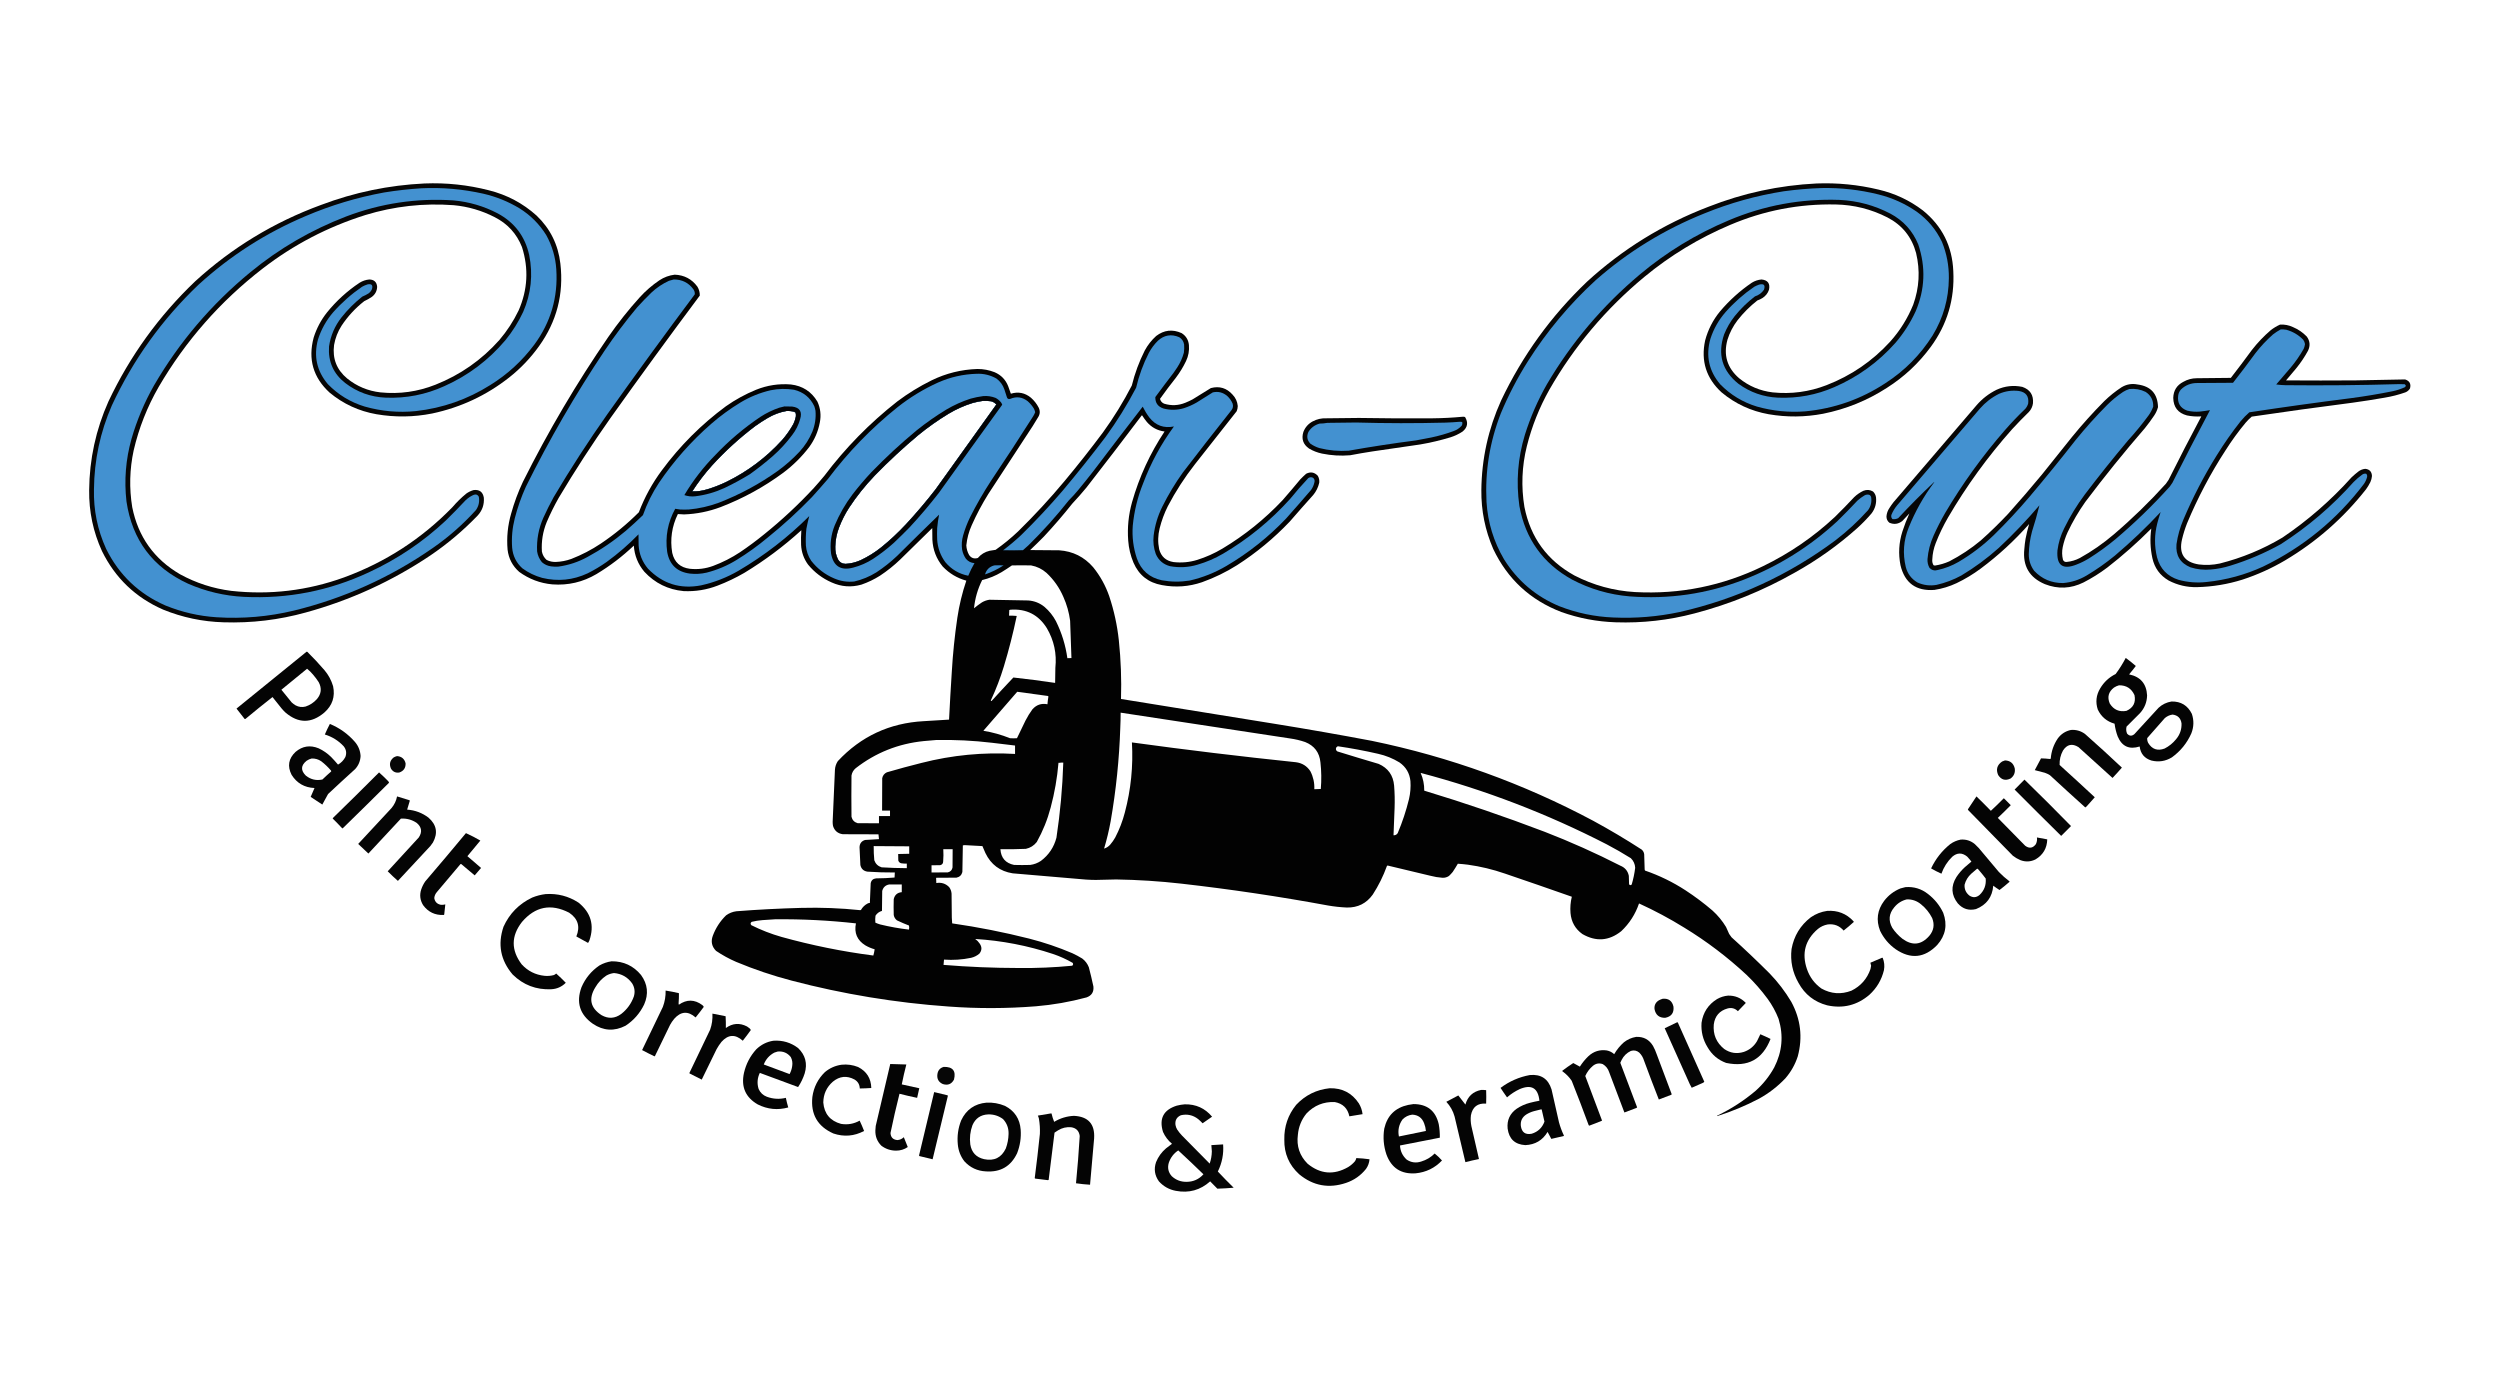 <?xml version="1.0" encoding="UTF-8"?>
<svg xmlns="http://www.w3.org/2000/svg" xmlns:xlink="http://www.w3.org/1999/xlink" version="1.1" width="10417px" height="5731px" style="shape-rendering:geometricPrecision; text-rendering:geometricPrecision; image-rendering:optimizeQuality; fill-rule:evenodd; clip-rule:evenodd">
  <g>
    <path style="opacity:0.975" fill="#000101" d="M 1768.5,764.5 C 1859.59,760.826 1949.26,770.326 2037.5,793C 2112.51,811.827 2178.51,846.827 2235.5,898C 2292.7,952.568 2325.87,1019.4 2335,1098.5C 2349.62,1224.92 2319.95,1339.59 2246,1442.5C 2210.74,1491.77 2169.24,1535.27 2121.5,1573C 2026.53,1647.71 1919.53,1697.71 1800.5,1723C 1723.34,1738.27 1646,1739.27 1568.5,1726C 1495.27,1713.07 1430.27,1683.07 1373.5,1636C 1305,1573.21 1282.84,1496.71 1307,1406.5C 1319.09,1368.32 1337.42,1333.65 1362,1302.5C 1401.25,1253.9 1446.75,1212.4 1498.5,1178C 1510.91,1170.31 1524.41,1165.81 1539,1164.5C 1559.17,1165.17 1570.01,1175.51 1571.5,1195.5C 1570.62,1212.75 1563.29,1226.59 1549.5,1237C 1539.31,1243.87 1528.64,1249.87 1517.5,1255C 1480.37,1284.18 1448.87,1318.35 1423,1357.5C 1407.36,1382.08 1397.03,1408.75 1392,1437.5C 1384.65,1494.12 1402.81,1540.62 1446.5,1577C 1487.01,1609.74 1533.35,1629.08 1585.5,1635C 1664.4,1642.92 1740.73,1632.25 1814.5,1603C 1918.23,1561.9 2007.07,1499.74 2081,1416.5C 2112.89,1379.08 2139.56,1338.08 2161,1293.5C 2198.79,1207.25 2203.46,1119.25 2175,1029.5C 2152.89,973.718 2115.05,932.218 2061.5,905C 2007.77,877.316 1950.77,860.649 1890.5,855C 1765.3,845.65 1642.63,859.317 1522.5,896C 1365.96,945.259 1223.29,1019.59 1094.5,1119C 917.647,1255.8 773.147,1420.3 661,1612.5C 613.382,1695.35 578.715,1783.35 557,1876.5C 540.058,1955.14 538.058,2034.14 551,2113.5C 575.726,2236.83 642.226,2330 750.5,2393C 817.08,2429.4 888.08,2452.4 963.5,2462C 1124.48,2479.79 1281.15,2461.13 1433.5,2406C 1606.52,2342.53 1757.02,2245.03 1885,2113.5C 1902.53,2092.97 1921.7,2074.13 1942.5,2057C 1951.9,2050.14 1962.23,2045.14 1973.5,2042C 1997.63,2039.14 2011.8,2049.64 2016,2073.5C 2018.27,2102.36 2009.6,2127.36 1990,2148.5C 1929.73,2211.14 1863.9,2266.64 1792.5,2315C 1633.07,2421.86 1460.41,2500.86 1274.5,2552C 1162.24,2583.16 1047.91,2596.82 931.5,2593C 844.23,2590.55 760.23,2572.88 679.5,2540C 565.015,2489.85 480.182,2408.68 425,2296.5C 388.182,2215.92 370.349,2131.25 371.5,2042.5C 372.597,1913.51 399.43,1790.18 452,1672.5C 541.517,1483.3 662.017,1316.47 813.5,1172C 966.578,1032.05 1141.24,926.052 1337.5,854C 1476.59,801.416 1620.26,771.583 1768.5,764.5 Z"></path>
  </g>
  <g>
    <path style="opacity:0.975" fill="#000101" d="M 7569.5,764.5 C 7656.7,761.139 7742.7,769.639 7827.5,790C 7895.62,805.899 7957.28,834.899 8012.5,877C 8092.46,941.748 8134.62,1025.92 8139,1129.5C 8145.17,1246.29 8113.84,1351.62 8045,1445.5C 7994.71,1513.85 7933.87,1570.68 7862.5,1616C 7780.82,1668.79 7692.15,1704.79 7596.5,1724C 7520.94,1738.37 7445.27,1739.04 7369.5,1726C 7295.84,1712.83 7230.51,1682.49 7173.5,1635C 7109.39,1576.13 7086.56,1503.96 7105,1418.5C 7117,1373.5 7137.66,1333.17 7167,1297.5C 7205.83,1251.54 7250,1211.71 7299.5,1178C 7311.95,1170.3 7325.45,1165.8 7340,1164.5C 7366.2,1167.19 7376.53,1181.52 7371,1207.5C 7365.89,1222.27 7356.72,1233.77 7343.5,1242C 7336.89,1246.14 7329.89,1249.47 7322.5,1252C 7291.67,1276.17 7264.17,1303.67 7240,1334.5C 7221.29,1358.93 7207.29,1385.93 7198,1415.5C 7180.5,1479.33 7196.67,1532.83 7246.5,1576C 7287.29,1609.06 7333.96,1628.72 7386.5,1635C 7463.53,1642.87 7538.19,1632.87 7610.5,1605C 7713.33,1565.19 7801.83,1504.69 7876,1423.5C 7916.87,1377.91 7948.87,1326.58 7972,1269.5C 7997.35,1199.04 8001.35,1127.37 7984,1054.5C 7965.86,987.381 7926.03,937.881 7864.5,906C 7797.04,871.552 7725.38,853.552 7649.5,852C 7496.73,848.888 7350.06,877.221 7209.5,937C 7079.08,992.158 6959.75,1064.49 6851.5,1154C 6691,1287.1 6559.17,1443.6 6456,1623.5C 6414.13,1697.92 6382.79,1776.59 6362,1859.5C 6341.29,1943.17 6337.96,2027.5 6352,2112.5C 6377.39,2240.18 6446.89,2335.35 6560.5,2398C 6639.57,2438.69 6723.57,2461.69 6812.5,2467C 6999.89,2477.12 7177.89,2441.12 7346.5,2359C 7456.26,2305.85 7555.6,2237.85 7644.5,2155C 7672.56,2127.61 7699.89,2099.61 7726.5,2071C 7737.78,2060.36 7750.44,2051.69 7764.5,2045C 7778.41,2039.48 7791.75,2040.48 7804.5,2048C 7811.44,2054.71 7815.6,2062.87 7817,2072.5C 7819.54,2096.88 7813.54,2118.88 7799,2138.5C 7780.57,2160.27 7760.73,2180.77 7739.5,2200C 7659.46,2271.7 7572.46,2333.7 7478.5,2386C 7346.68,2460.9 7207.34,2517.57 7060.5,2556C 6952.97,2584.44 6843.64,2596.77 6732.5,2593C 6654.56,2590.48 6578.89,2576.14 6505.5,2550C 6376.03,2500.19 6281.53,2412.69 6222,2287.5C 6188.15,2209.42 6171.65,2127.76 6172.5,2042.5C 6173.77,1911.99 6201.27,1787.32 6255,1668.5C 6343.68,1481.65 6462.85,1316.82 6612.5,1174C 6760.45,1038.45 6928.78,934.45 7117.5,862C 7262.94,804.615 7413.6,772.115 7569.5,764.5 Z"></path>
  </g>
  <g>
    <path style="opacity:1" fill="#4391d0" d="M 1756.5,784.5 C 1843.23,780.477 1928.9,787.977 2013.5,807C 2067.17,819.342 2117.5,839.675 2164.5,868C 2210.33,896.5 2247.5,933.667 2276,979.5C 2300.7,1023.96 2314.7,1071.63 2318,1122.5C 2325.48,1238.6 2294.82,1343.27 2226,1436.5C 2175.58,1503.93 2114.75,1559.76 2043.5,1604C 1948.29,1664.18 1844.62,1700.52 1732.5,1713C 1660.25,1720.16 1589.25,1713.82 1519.5,1694C 1460.14,1675.92 1408.98,1644.75 1366,1600.5C 1319.95,1545.93 1306.28,1483.93 1325,1414.5C 1338.48,1372.43 1359.48,1334.76 1388,1301.5C 1423.91,1260.91 1464.07,1225.41 1508.5,1195C 1515.82,1190.84 1523.48,1187.51 1531.5,1185C 1548.43,1181.59 1554.6,1188.09 1550,1204.5C 1547.03,1211.47 1542.53,1217.31 1536.5,1222C 1527.94,1227.45 1518.94,1232.11 1509.5,1236C 1477.33,1261.5 1448.5,1290.33 1423,1322.5C 1395.03,1358.12 1377.7,1398.45 1371,1443.5C 1366.71,1506.41 1389.21,1557.24 1438.5,1596C 1488.23,1634 1544.56,1654.34 1607.5,1657C 1692.63,1660.24 1773.96,1644.24 1851.5,1609C 1950.94,1564.55 2035.78,1500.72 2106,1417.5C 2135.44,1381.34 2160.11,1342.01 2180,1299.5C 2213.07,1223.16 2221.41,1144.16 2205,1062.5C 2187.6,984.456 2143.77,926.623 2073.5,889C 2015.77,858.899 1954.44,840.899 1889.5,835C 1735.59,824.862 1586.59,847.196 1442.5,902C 1296.38,958.178 1163.38,1035.51 1043.5,1134C 881.125,1267.64 747.291,1424.81 642,1605.5C 601.902,1676.13 570.568,1750.46 548,1828.5C 523.949,1914.11 516.949,2001.11 527,2089.5C 550.921,2250.05 636.421,2364.22 783.5,2432C 857.724,2464.54 935.391,2482.88 1016.5,2487C 1198.3,2495.88 1371.64,2461.88 1536.5,2385C 1655.34,2330.12 1762.34,2258.12 1857.5,2169C 1885.56,2141.61 1912.89,2113.61 1939.5,2085C 1949.47,2075.38 1960.8,2067.71 1973.5,2062C 1982.99,2058.38 1990.15,2060.88 1995,2069.5C 1998.93,2089.78 1994.93,2108.45 1983,2125.5C 1928.71,2185.48 1868.55,2238.31 1802.5,2284C 1626.68,2406.06 1434.34,2492.72 1225.5,2544C 1119.25,2569.63 1011.58,2578.96 902.5,2572C 828.804,2567.16 757.804,2550.82 689.5,2523C 578.216,2474.28 495.716,2395.44 442,2286.5C 406.251,2207.81 389.418,2125.14 391.5,2038.5C 392.734,1917.09 417.567,1800.75 466,1689.5C 554.687,1498.82 675.187,1330.98 827.5,1186C 959.634,1065.37 1108.63,970.033 1274.5,900C 1379.49,855.228 1488.15,822.561 1600.5,802C 1652.35,793.547 1704.35,787.714 1756.5,784.5 Z"></path>
  </g>
  <g>
    <path style="opacity:1" fill="#4391d0" d="M 7591.5,783.5 C 7671.04,782.078 7749.37,790.912 7826.5,810C 7884.38,824.281 7937.71,848.281 7986.5,882C 8032.62,915.097 8067.79,957.263 8092,1008.5C 8111.62,1056.87 8121.12,1107.2 8120.5,1159.5C 8119.78,1245.14 8097.28,1324.48 8053,1397.5C 8001.92,1478.58 7936.09,1545.08 7855.5,1597C 7754.32,1663.4 7643.32,1702.4 7522.5,1714C 7453.94,1719.34 7386.61,1712.68 7320.5,1694C 7261.63,1676 7210.8,1645.17 7168,1601.5C 7120.51,1545.76 7106.85,1482.43 7127,1411.5C 7140.55,1370.04 7161.55,1333.04 7190,1300.5C 7225.58,1260.24 7265.41,1225.08 7309.5,1195C 7315.93,1191.45 7322.6,1188.45 7329.5,1186C 7349.85,1180.68 7356.69,1187.85 7350,1207.5C 7340.69,1220.91 7328.19,1230.08 7312.5,1235C 7281.07,1259.09 7252.91,1286.59 7228,1317.5C 7209.77,1340.61 7195.1,1365.94 7184,1393.5C 7155.89,1476.14 7175.72,1544.64 7243.5,1599C 7292.52,1634.79 7347.52,1654.12 7408.5,1657C 7490.2,1660.33 7568.53,1645.66 7643.5,1613C 7741.95,1570.2 7826.79,1508.7 7898,1428.5C 7931.95,1388.84 7959.95,1345.17 7982,1297.5C 8021.08,1205.82 8024.75,1112.82 7993,1018.5C 7969.54,961.706 7930.7,918.873 7876.5,890C 7810.4,855.557 7740.07,836.557 7665.5,833C 7505.12,827.268 7351.12,855.601 7203.5,918C 7067.93,974.9 6944.26,1050.23 6832.5,1144C 6677.22,1274.54 6548.39,1426.71 6446,1600.5C 6407.77,1667.53 6377.1,1737.87 6354,1811.5C 6324.31,1908.76 6316.64,2007.76 6331,2108.5C 6356.04,2245.51 6429.21,2347.68 6550.5,2415C 6625.7,2454.47 6705.7,2477.8 6790.5,2485C 6953.73,2497.68 7111.73,2474.68 7264.5,2416C 7411.19,2359.04 7541.86,2277.37 7656.5,2171C 7684.89,2143.28 7712.56,2114.94 7739.5,2086C 7748.79,2077.69 7758.79,2070.36 7769.5,2064C 7775.92,2060.53 7782.59,2059.86 7789.5,2062C 7793.87,2064.56 7796.37,2068.39 7797,2073.5C 7799.42,2092.56 7795.09,2109.89 7784,2125.5C 7742.6,2171.58 7697.43,2213.41 7648.5,2251C 7453.9,2396.11 7237.57,2495.77 6999.5,2550C 6908.16,2569.53 6815.82,2577.2 6722.5,2573C 6644.83,2569.87 6569.83,2554.2 6497.5,2526C 6399.97,2485.31 6323.13,2420.14 6267,2330.5C 6223.75,2256.75 6199.42,2177.08 6194,2091.5C 6187.38,1963.83 6207.38,1840.5 6254,1721.5C 6285.68,1645.8 6323.35,1573.47 6367,1504.5C 6445.91,1379.86 6540.08,1267.36 6649.5,1167C 6784.01,1048.84 6935.01,956.175 7102.5,889C 7208.91,845.564 7318.91,814.898 7432.5,797C 7485.43,789.784 7538.43,785.284 7591.5,783.5 Z"></path>
  </g>
  <g>
    <path style="opacity:0.992" fill="#000000" d="M 2811.5,1144.5 C 2851.17,1146.08 2882.67,1162.75 2906,1194.5C 2912.82,1205.94 2916.15,1218.27 2916,1231.5C 2790.04,1400.08 2666.04,1570.08 2544,1741.5C 2467.77,1849.6 2395.77,1960.6 2328,2074.5C 2309.48,2107.21 2292.81,2140.88 2278,2175.5C 2261.89,2215.02 2255.23,2256.02 2258,2298.5C 2260.75,2312.18 2267.25,2323.68 2277.5,2333C 2289.57,2339.15 2302.4,2341.98 2316,2341.5C 2338.14,2340.67 2359.64,2336.51 2380.5,2329C 2423.95,2312.11 2464.95,2290.78 2503.5,2265C 2560.41,2226.79 2613.24,2183.29 2662,2134.5C 2686,2071.48 2718,2013.15 2758,1959.5C 2833.5,1857.33 2922.33,1768.5 3024.5,1693C 3063.77,1665.36 3105.77,1642.36 3150.5,1624C 3197.13,1605.28 3245.47,1597.95 3295.5,1602C 3344.25,1607.8 3381.08,1631.63 3406,1673.5C 3418.75,1701.34 3422.08,1730.34 3416,1760.5C 3408.97,1797.88 3394.31,1831.88 3372,1862.5C 3340.79,1903.37 3304.63,1939.21 3263.5,1970C 3183.34,2029.27 3096.34,2076.93 3002.5,2113C 2953.47,2131.42 2902.8,2141.59 2850.5,2143.5C 2841.76,2143.2 2833.1,2142.7 2824.5,2142C 2799.41,2193.32 2791.57,2247.16 2801,2303.5C 2809.96,2342.8 2834.46,2364.96 2874.5,2370C 2907.75,2373.58 2940.08,2369.58 2971.5,2358C 3011.11,2343.2 3048.44,2324.2 3083.5,2301C 3118.29,2277.54 3151.96,2252.54 3184.5,2226C 3257.78,2167.02 3326.62,2102.85 3391,2033.5C 3406.04,2016.8 3420.71,1999.8 3435,1982.5C 3522.6,1866.23 3623.77,1763.06 3738.5,1673C 3783.26,1639.3 3830.92,1609.97 3881.5,1585C 3941.75,1555.52 4005.42,1539.69 4072.5,1537.5C 4097.38,1537.41 4121.38,1541.91 4144.5,1551C 4171.48,1562.65 4190.32,1582.15 4201,1609.5C 4204.52,1619.93 4208.19,1630.26 4212,1640.5C 4242.74,1631.14 4270.57,1636.64 4295.5,1657C 4309,1668.83 4319.84,1682.66 4328,1698.5C 4334.82,1712.75 4333.82,1726.42 4325,1739.5C 4317.67,1751.5 4310.33,1763.5 4303,1775.5C 4241.58,1870 4179.92,1964.34 4118,2058.5C 4092.08,2100.14 4069.08,2143.47 4049,2188.5C 4036.91,2215.28 4029.41,2243.28 4026.5,2272.5C 4027.22,2286.73 4031.06,2300.07 4038,2312.5C 4047.02,2325.47 4059.19,2329.64 4074.5,2325C 4087.47,2309.67 4103.8,2299.67 4123.5,2295C 4131.9,2293.88 4140.24,2292.55 4148.5,2291C 4181.67,2267.72 4213,2242.06 4242.5,2214C 4310.29,2147.56 4374.46,2078.06 4435,2005.5C 4490.57,1938.94 4544.24,1870.94 4596,1801.5C 4640.76,1739.68 4680.76,1674.68 4716,1606.5C 4728.47,1555.75 4746.47,1507.09 4770,1460.5C 4782.36,1437.62 4798.19,1417.46 4817.5,1400C 4850.36,1374.98 4885.7,1370.98 4923.5,1388C 4941.63,1399.41 4951.8,1415.91 4954,1437.5C 4956.05,1460.91 4952.05,1483.24 4942,1504.5C 4930.26,1529 4916.26,1552 4900,1573.5C 4877.05,1602.44 4854.88,1631.94 4833.5,1662C 4835.9,1671.4 4841.57,1678.07 4850.5,1682C 4880.59,1691.36 4910.26,1690.02 4939.5,1678C 4949.74,1673.88 4959.74,1669.21 4969.5,1664C 4994.83,1648.33 5020.17,1632.67 5045.5,1617C 5081.32,1607.66 5111.48,1616.83 5136,1644.5C 5148.72,1657.78 5155.89,1673.61 5157.5,1692C 5157.34,1699.45 5155.84,1706.62 5153,1713.5C 5095.24,1787.35 5037.24,1861.01 4979,1934.5C 4936.1,1989.26 4898.43,2047.59 4866,2109.5C 4851.3,2138.91 4839.96,2169.58 4832,2201.5C 4824.72,2230.39 4824.05,2259.39 4830,2288.5C 4838.27,2319.07 4858.11,2336.91 4889.5,2342C 4923.08,2345.9 4956.08,2342.9 4988.5,2333C 5025.35,2321.4 5060.35,2305.74 5093.5,2286C 5185.96,2230.6 5269.46,2163.43 5344,2084.5C 5369.04,2055.79 5393.71,2026.79 5418,1997.5C 5425.86,1989.3 5434.03,1981.47 5442.5,1974C 5460.79,1964.72 5476.95,1967.56 5491,1982.5C 5496.2,1991.5 5498.2,2001.17 5497,2011.5C 5492.65,2030.54 5484.31,2047.54 5472,2062.5C 5438.96,2099.2 5406.29,2136.2 5374,2173.5C 5307.83,2243.06 5234.66,2303.56 5154.5,2355C 5108.53,2383.98 5059.86,2407.65 5008.5,2426C 4953.89,2444.63 4898.22,2448.63 4841.5,2438C 4785.13,2427.94 4745.63,2396.77 4723,2344.5C 4710.64,2315.06 4703.31,2284.39 4701,2252.5C 4696.96,2198.25 4702.3,2144.91 4717,2092.5C 4746.99,1987.05 4792.15,1888.88 4852.5,1798C 4822.93,1794.13 4798.43,1780.96 4779,1758.5C 4771.92,1749.92 4765.42,1740.92 4759.5,1731.5C 4758.73,1730.29 4757.89,1730.29 4757,1731.5C 4681.1,1832.07 4604.43,1932.07 4527,2031.5C 4508.08,2054.43 4488.41,2076.76 4468,2098.5C 4430.54,2145.64 4391.2,2191.31 4350,2235.5C 4331.14,2254.7 4311.97,2273.53 4292.5,2292C 4332.83,2292.33 4373.17,2292.67 4413.5,2293C 4470.54,2296.94 4517.71,2320.44 4555,2363.5C 4584.3,2399.74 4606.63,2440.07 4622,2484.5C 4641.97,2544.37 4655.31,2605.7 4662,2668.5C 4670.49,2749.64 4673.49,2830.97 4671,2912.5C 4884.52,2946.61 5098.02,2981.11 5311.5,3016C 5446.83,3037.83 5581.83,3061.5 5716.5,3087C 6040.05,3153.84 6347.39,3264.84 6638.5,3420C 6707.48,3457.48 6774.82,3497.48 6840.5,3540C 6846.49,3545.14 6849.99,3551.64 6851,3559.5C 6851.63,3580.83 6852.29,3602.17 6853,3623.5C 6853.22,3624.94 6853.72,3626.27 6854.5,3627.5C 6914.36,3648.1 6970.7,3675.6 7023.5,3710C 7062.62,3735.57 7099.96,3763.57 7135.5,3794C 7157.8,3814.16 7176.63,3837 7192,3862.5C 7196.61,3872.05 7200.94,3881.72 7205,3891.5C 7208.33,3896.17 7211.67,3900.83 7215,3905.5C 7269.21,3954.37 7322.21,4004.71 7374,4056.5C 7408.6,4092.42 7438.6,4131.75 7464,4174.5C 7503.11,4246.59 7512.11,4322.25 7491,4401.5C 7479.84,4435.84 7462.51,4466.5 7439,4493.5C 7406.78,4527.41 7370.28,4555.57 7329.5,4578C 7273.68,4607.33 7215.68,4631.5 7155.5,4650.5C 7154.17,4649.83 7154.17,4649.17 7155.5,4648.5C 7213.43,4620.73 7266.76,4586.23 7315.5,4545C 7346.99,4516.78 7372.82,4484.28 7393,4447.5C 7426.18,4382.52 7432.18,4315.18 7411,4245.5C 7399.28,4215.38 7383.95,4187.38 7365,4161.5C 7338.81,4125.96 7309.64,4092.79 7277.5,4062C 7197.36,3987.5 7110.69,3921.83 7017.5,3865C 6957.09,3827.62 6894.42,3794.12 6829.5,3764.5C 6814.32,3809.16 6789.65,3847.66 6755.5,3880C 6704.42,3920.8 6650.42,3924.8 6593.5,3892C 6563.71,3870.61 6547.21,3841.44 6544,3804.5C 6542.14,3781.51 6543.97,3758.85 6549.5,3736.5C 6456.72,3703.85 6363.72,3671.68 6270.5,3640C 6220.37,3622.64 6169.04,3610.3 6116.5,3603C 6102.5,3601.22 6088.5,3599.89 6074.5,3599C 6067.71,3610.75 6060.54,3622.25 6053,3633.5C 6048.2,3639.3 6043.03,3644.8 6037.5,3650C 6029.35,3655.44 6020.35,3657.94 6010.5,3657.5C 5993.24,3656.28 5976.24,3653.45 5959.5,3649C 5900.24,3635.23 5841.08,3621.06 5782,3606.5C 5780.67,3606.75 5779.67,3607.42 5779,3608.5C 5763.83,3650.51 5744.16,3690.18 5720,3727.5C 5693.68,3764.33 5657.68,3782.33 5612,3781.5C 5585.65,3780.35 5559.49,3777.52 5533.5,3773C 5330.89,3735.58 5127.22,3705.25 4922.5,3682C 4832.28,3671.78 4741.78,3665.95 4651,3664.5C 4622.66,3664.79 4594.32,3665.46 4566,3666.5C 4552.15,3666.44 4538.32,3665.94 4524.5,3665C 4422.82,3656.5 4321.15,3647.83 4219.5,3639C 4166.86,3630.61 4129.03,3602.44 4106,3554.5C 4101.54,3544.96 4097.37,3535.29 4093.5,3525.5C 4069.02,3523.81 4044.52,3522.47 4020,3521.5C 4017.25,3521.53 4014.58,3521.86 4012,3522.5C 4011.73,3559.51 4011.06,3596.51 4010,3633.5C 4006.73,3646.44 3998.56,3654.27 3985.5,3657C 3957.17,3657.5 3928.84,3657.67 3900.5,3657.5C 3900.72,3664.84 3901.06,3672.17 3901.5,3679.5C 3922.46,3675.88 3940.29,3681.54 3955,3696.5C 3960.9,3704.52 3964.23,3713.52 3965,3723.5C 3965.33,3756.83 3965.67,3790.17 3966,3823.5C 3966.17,3831.52 3966.67,3839.52 3967.5,3847.5C 4075.6,3863.09 4182.6,3884.25 4288.5,3911C 4350.1,3926.75 4410.1,3947.09 4468.5,3972C 4482.64,3978.57 4496.31,3985.9 4509.5,3994C 4522.09,4003.59 4531.26,4015.76 4537,4030.5C 4543.97,4057 4550.3,4083.67 4556,4110.5C 4558.33,4133.15 4548.83,4148.32 4527.5,4156C 4458.3,4174.7 4387.97,4187.03 4316.5,4193C 4195.2,4202.63 4073.87,4202.97 3952.5,4194C 3731.12,4178.33 3513.12,4142.33 3298.5,4086C 3219.63,4065.38 3142.63,4039.38 3067.5,4008C 3037.96,3995.24 3009.96,3979.9 2983.5,3962C 2965.89,3944.05 2961.39,3923.22 2970,3899.5C 2982.18,3866.7 3000.68,3838.2 3025.5,3814C 3038.36,3804.74 3052.69,3799.07 3068.5,3797C 3158.38,3790.04 3248.38,3785.38 3338.5,3783C 3420.72,3780.8 3502.72,3783.97 3584.5,3792.5C 3585.5,3792.17 3586.5,3791.83 3587.5,3791.5C 3594.41,3779.42 3604.08,3770.26 3616.5,3764C 3619.06,3762.92 3621.73,3762.42 3624.5,3762.5C 3625.33,3735.16 3626.5,3707.82 3628,3680.5C 3630.39,3668.11 3637.89,3661.28 3650.5,3660C 3676.22,3659.85 3701.89,3658.68 3727.5,3656.5C 3728.09,3649.51 3728.42,3642.51 3728.5,3635.5C 3690.46,3635.74 3652.46,3634.57 3614.5,3632C 3598.39,3629.53 3588.56,3620.37 3585,3604.5C 3583.78,3579.67 3582.62,3554.83 3581.5,3530C 3582.2,3514.59 3589.86,3504.59 3604.5,3500C 3623.81,3498.43 3643.14,3497.26 3662.5,3496.5C 3661.91,3489.82 3661.24,3483.16 3660.5,3476.5C 3610.83,3476.67 3561.17,3476.5 3511.5,3476C 3490.72,3473.03 3477.22,3461.53 3471,3441.5C 3469.97,3435.89 3469.47,3430.22 3469.5,3424.5C 3472.65,3352.17 3475.82,3279.83 3479,3207.5C 3479.81,3194.41 3483.81,3182.41 3491,3171.5C 3587.33,3068.27 3706.49,3012.77 3848.5,3005C 3883.85,3002.77 3919.18,3000.6 3954.5,2998.5C 3957.85,2931.81 3961.69,2865.14 3966,2798.5C 3970.37,2723.49 3978.03,2648.82 3989,2574.5C 3996.86,2521.69 4009.36,2470.02 4026.5,2419.5C 3988.13,2408.91 3955.3,2389.24 3928,2360.5C 3901.46,2328.04 3887.12,2290.71 3885,2248.5C 3884.6,2232.43 3884.43,2216.43 3884.5,2200.5C 3840.01,2243.82 3795.68,2287.32 3751.5,2331C 3725.17,2356.31 3696.84,2378.98 3666.5,2399C 3642.3,2414.27 3616.63,2426.6 3589.5,2436C 3547.14,2448.07 3505.8,2445.07 3465.5,2427C 3426.72,2410.03 3393.88,2385.19 3367,2352.5C 3349.21,2328.15 3339.55,2300.81 3338,2270.5C 3337.24,2250.11 3337.57,2229.78 3339,2209.5C 3265.48,2276.37 3186.32,2335.53 3101.5,2387C 3065.93,2407.62 3028.93,2425.29 2990.5,2440C 2944.76,2457.62 2897.43,2465.29 2848.5,2463C 2783.63,2456.81 2729.13,2429.98 2685,2382.5C 2658.5,2351.13 2643.83,2314.8 2641,2273.5C 2593.43,2318.75 2541.6,2358.25 2485.5,2392C 2428.65,2425.55 2367.32,2439.88 2301.5,2435C 2250.59,2430.26 2204.59,2412.92 2163.5,2383C 2135.64,2358.44 2119.47,2327.61 2115,2290.5C 2110.62,2239.28 2115.62,2188.95 2130,2139.5C 2142.59,2094.07 2158.92,2050.07 2179,2007.5C 2284.04,1797.31 2402.71,1595.97 2535,1403.5C 2575.06,1345.77 2618.72,1290.77 2666,1238.5C 2690.51,1211.64 2717.68,1188.14 2747.5,1168C 2767.1,1155.08 2788.43,1147.25 2811.5,1144.5 Z M 4095.5,1670.5 C 4106.89,1670.12 4118.22,1670.62 4129.5,1672C 4138.31,1674.23 4145.64,1678.73 4151.5,1685.5C 4067.19,1803.64 3982.69,1921.64 3898,2039.5C 3859.14,2089.5 3818.14,2137.84 3775,2184.5C 3742.61,2219.24 3708.11,2251.4 3671.5,2281C 3645.32,2301.93 3616.99,2319.6 3586.5,2334C 3566.47,2343.09 3545.47,2348.26 3523.5,2349.5C 3509.57,2349.29 3499.07,2343.29 3492,2331.5C 3483.56,2314.51 3479.72,2296.51 3480.5,2277.5C 3481.11,2250.28 3486.28,2223.95 3496,2198.5C 3507.11,2169.28 3521.11,2141.61 3538,2115.5C 3569.49,2067.66 3605.15,2022.99 3645,1981.5C 3702.79,1922.03 3763.29,1865.86 3826.5,1813C 3866.39,1780.38 3908.39,1750.72 3952.5,1724C 3984.35,1704.91 4018.01,1689.91 4053.5,1679C 4067.45,1675.18 4081.45,1672.35 4095.5,1670.5 Z M 3277.5,1712.5 C 3288.36,1712.02 3299.03,1713.19 3309.5,1716C 3311.33,1717.17 3313.17,1718.33 3315,1719.5C 3316.57,1725.05 3316.9,1730.72 3316,1736.5C 3313.86,1746.91 3310.53,1756.91 3306,1766.5C 3292.67,1790.49 3277,1812.83 3259,1833.5C 3193.08,1906.02 3116.25,1963.85 3028.5,2007C 3002.05,2019.89 2974.72,2030.56 2946.5,2039C 2926.24,2045.21 2905.57,2048.05 2884.5,2047.5C 2908.79,2009.7 2935.96,1974.03 2966,1940.5C 3021.61,1879.54 3082.11,1824.38 3147.5,1775C 3163.99,1763.25 3180.99,1752.25 3198.5,1742C 3223.16,1727.29 3249.49,1717.45 3277.5,1712.5 Z M 4058.5,2534.5 C 4062.66,2493.2 4073.99,2454.03 4092.5,2417C 4121.19,2410.16 4148.19,2399.16 4173.5,2384C 4188.1,2375.06 4202.44,2365.73 4216.5,2356C 4243.17,2355.33 4269.83,2355.33 4296.5,2356C 4320.76,2360.46 4342.09,2370.8 4360.5,2387C 4391,2415.52 4414.5,2449.02 4431,2487.5C 4445.16,2519.13 4454.49,2552.13 4459,2586.5C 4460.93,2638.39 4462.76,2690.22 4464.5,2742C 4458.84,2742.5 4453.18,2742.67 4447.5,2742.5C 4440.01,2688.55 4424.18,2637.22 4400,2588.5C 4387.91,2565.73 4372.07,2545.9 4352.5,2529C 4332.79,2512.82 4310.12,2503.82 4284.5,2502C 4230.49,2501.13 4176.49,2500.13 4122.5,2499C 4111.47,2500.68 4101.13,2504.35 4091.5,2510C 4080.04,2517.64 4069.04,2525.8 4058.5,2534.5 Z M 4210.5,2540.5 C 4276.72,2535.86 4327.22,2561.52 4362,2617.5C 4391.9,2668.49 4403.73,2723.49 4397.5,2782.5C 4397.17,2803.5 4396.83,2824.5 4396.5,2845.5C 4338.62,2836.92 4280.62,2829.42 4222.5,2823C 4191.97,2855.2 4161.8,2887.7 4132,2920.5C 4129.17,2921.67 4128.17,2920.67 4129,2917.5C 4150.34,2871.82 4168.34,2824.82 4183,2776.5C 4203.97,2707.3 4221.8,2637.3 4236.5,2566.5C 4225.85,2565.5 4215.19,2565.17 4204.5,2565.5C 4205.17,2557.52 4205.5,2549.52 4205.5,2541.5C 4207.41,2541.78 4209.08,2541.45 4210.5,2540.5 Z M 4238.5,2882.5 C 4281.09,2888.56 4323.75,2894.39 4366.5,2900C 4367.52,2900.52 4368.18,2901.35 4368.5,2902.5C 4366.67,2913.11 4365.34,2923.78 4364.5,2934.5C 4339.52,2929.61 4318.68,2936.61 4302,2955.5C 4291.08,2970.33 4281.41,2986 4273,3002.5C 4261.02,3026.95 4249.19,3051.45 4237.5,3076C 4227.83,3076.67 4218.17,3076.67 4208.5,3076C 4172.65,3061.61 4135.65,3051.27 4097.5,3045C 4144.34,2990.67 4191.34,2936.5 4238.5,2882.5 Z M 4669.5,2969.5 C 4904.77,3005.66 5140.1,3041.49 5375.5,3077C 5397,3079.96 5418,3084.96 5438.5,3092C 5476.67,3107.19 5497.83,3135.36 5502,3176.5C 5506.17,3213.44 5506.67,3250.44 5503.5,3287.5C 5494.51,3288.04 5485.51,3288.37 5476.5,3288.5C 5477.64,3261.99 5472.14,3236.99 5460,3213.5C 5445.75,3191.78 5425.58,3179.28 5399.5,3176C 5171.37,3152.26 4943.7,3124.76 4716.5,3093.5C 4722.18,3192.37 4712.35,3289.7 4687,3385.5C 4677.6,3421.7 4664.27,3456.37 4647,3489.5C 4640.98,3500.2 4633.98,3510.2 4626,3519.5C 4618.89,3527.45 4610.39,3532.95 4600.5,3536C 4611.78,3498.38 4620.95,3460.21 4628,3421.5C 4650.37,3292.78 4663.71,3163.11 4668,3032.5C 4669,3011.51 4669.5,2990.51 4669.5,2969.5 Z M 3900.5,3083.5 C 3978.43,3081.96 4056.1,3085.79 4133.5,3095C 4165.55,3098.51 4197.55,3102.34 4229.5,3106.5C 4229.5,3118.17 4229.5,3129.83 4229.5,3141.5C 4097.52,3133.73 3967.52,3146.23 3839.5,3179C 3791.24,3191.07 3743.24,3204.07 3695.5,3218C 3684.91,3222.93 3678.41,3231.09 3676,3242.5C 3675.5,3287.5 3675.33,3332.5 3675.5,3377.5C 3686.5,3377.5 3697.5,3377.5 3708.5,3377.5C 3708.5,3385.17 3708.5,3392.83 3708.5,3400.5C 3693.17,3400.5 3677.83,3400.5 3662.5,3400.5C 3662.5,3410.5 3662.5,3420.5 3662.5,3430.5C 3632.83,3430.67 3603.16,3430.5 3573.5,3430C 3559.89,3426.06 3551.39,3417.22 3548,3403.5C 3547.33,3346.17 3547.33,3288.83 3548,3231.5C 3550.09,3219.15 3555.92,3208.99 3565.5,3201C 3648.65,3136.37 3742.98,3098.71 3848.5,3088C 3865.97,3086.31 3883.31,3084.81 3900.5,3083.5 Z M 5574.5,3109.5 C 5630.92,3117.74 5686.92,3128.24 5742.5,3141C 5774.23,3148.13 5803.89,3160.13 5831.5,3177C 5858.36,3195.88 5873.53,3221.72 5877,3254.5C 5878.77,3279.8 5876.77,3304.8 5871,3329.5C 5859.13,3378.12 5843.46,3425.45 5824,3471.5C 5819.92,3477.79 5814.09,3480.79 5806.5,3480.5C 5807.64,3442.49 5809.14,3404.49 5811,3366.5C 5812.13,3335.45 5811.46,3304.45 5809,3273.5C 5805.24,3230.42 5783.74,3200.25 5744.5,3183C 5687.06,3166.08 5629.72,3148.74 5572.5,3131C 5566.4,3126.89 5564.9,3121.39 5568,3114.5C 5569.97,3112.45 5572.13,3110.78 5574.5,3109.5 Z M 4421.5,3177.5 C 4424.5,3177.5 4427.5,3177.5 4430.5,3177.5C 4427.21,3282.4 4417.71,3386.74 4402,3490.5C 4391.57,3530.24 4370.07,3562.41 4337.5,3587C 4323.88,3596.21 4308.88,3601.87 4292.5,3604C 4270.17,3604.67 4247.83,3604.67 4225.5,3604C 4189.91,3596.58 4170.91,3574.75 4168.5,3538.5C 4203.86,3538.95 4239.2,3538.45 4274.5,3537C 4293.13,3532.94 4308.3,3523.44 4320,3508.5C 4345.41,3463.01 4364.74,3415.01 4378,3364.5C 4394.34,3303.46 4405.17,3241.46 4410.5,3178.5C 4414.37,3178.81 4418.04,3178.48 4421.5,3177.5 Z M 5919.5,3220.5 C 6188.73,3291.63 6447.06,3390.79 6694.5,3518C 6728.98,3536.07 6762.65,3555.4 6795.5,3576C 6806.65,3586.97 6812.65,3600.31 6813.5,3616C 6810.58,3639.58 6805.75,3662.75 6799,3685.5C 6795.04,3689.53 6791.38,3689.2 6788,3684.5C 6787.67,3672.83 6787.33,3661.17 6787,3649.5C 6782.85,3629.01 6771.02,3614.85 6751.5,3607C 6648.84,3554.57 6543.84,3507.57 6436.5,3466C 6271.27,3402.98 6103.93,3345.81 5934.5,3294.5C 5934.91,3268.9 5929.91,3244.24 5919.5,3220.5 Z M 3640.5,3525.5 C 3689.83,3526.16 3739.16,3526.49 3788.5,3526.5C 3788.5,3536.83 3788.5,3547.17 3788.5,3557.5C 3773.16,3557.43 3757.82,3557.76 3742.5,3558.5C 3742.33,3567.51 3742.5,3576.51 3743,3585.5C 3744.83,3591.33 3748.67,3595.17 3754.5,3597C 3762.45,3598.22 3770.45,3598.72 3778.5,3598.5C 3778.5,3604.83 3778.5,3611.17 3778.5,3617.5C 3743.47,3617.28 3708.47,3616.11 3673.5,3614C 3658.4,3609.23 3648.23,3599.4 3643,3584.5C 3641.15,3564.89 3640.31,3545.23 3640.5,3525.5 Z M 3930.5,3538.5 C 3943.5,3538.5 3956.5,3538.5 3969.5,3538.5C 3969.67,3563.84 3969.5,3589.17 3969,3614.5C 3966.94,3625.56 3960.44,3632.39 3949.5,3635C 3926.84,3635.5 3904.17,3635.67 3881.5,3635.5C 3881.5,3625.5 3881.5,3615.5 3881.5,3605.5C 3893.5,3605.67 3905.5,3605.5 3917.5,3605C 3925.66,3603.16 3929.83,3598 3930,3589.5C 3931.38,3572.5 3931.54,3555.5 3930.5,3538.5 Z M 3704.5,3685.5 C 3722.17,3685.5 3739.83,3685.5 3757.5,3685.5C 3757.5,3696.17 3757.5,3706.83 3757.5,3717.5C 3739.38,3719.12 3728.21,3728.78 3724,3746.5C 3723.33,3768.5 3723.33,3790.5 3724,3812.5C 3725.56,3821.74 3730.06,3829.24 3737.5,3835C 3753.84,3842.84 3770.51,3850.01 3787.5,3856.5C 3788.83,3862.17 3788.83,3867.83 3787.5,3873.5C 3747.07,3868.82 3707.07,3861.65 3667.5,3852C 3660.64,3849.99 3653.97,3847.49 3647.5,3844.5C 3646.47,3834.83 3646.64,3825.16 3648,3815.5C 3654.42,3805.45 3663.42,3798.78 3675,3795.5C 3675.33,3767.83 3675.67,3740.17 3676,3712.5C 3679.87,3697.46 3689.37,3688.46 3704.5,3685.5 Z M 3229.5,3830.5 C 3342.18,3829.34 3454.52,3835.01 3566.5,3847.5C 3558.45,3887.23 3571.45,3917.73 3605.5,3939C 3617.84,3946.17 3630.84,3951.67 3644.5,3955.5C 3643.3,3964.29 3641.47,3972.95 3639,3981.5C 3509.79,3964.79 3382.29,3938.96 3256.5,3904C 3212.95,3891.56 3170.95,3875.22 3130.5,3855C 3126.07,3849.56 3126.74,3844.89 3132.5,3841C 3146.97,3837.46 3161.64,3835.12 3176.5,3834C 3194.32,3832.7 3211.98,3831.53 3229.5,3830.5 Z M 4063.5,3912.5 C 4174.02,3919.24 4282.02,3940.07 4387.5,3975C 4416.08,3984.62 4443.41,3996.96 4469.5,4012C 4472.61,4016.64 4471.95,4020.64 4467.5,4024C 4393.52,4031.17 4319.35,4034.34 4245,4033.5C 4140.32,4033.38 4035.82,4029.04 3931.5,4020.5C 3931.8,4013.13 3932.47,4005.8 3933.5,3998.5C 3971.53,4001.29 4009.2,3998.79 4046.5,3991C 4059.48,3987.93 4070.98,3982.09 4081,3973.5C 4091.79,3959.88 4092.12,3945.88 4082,3931.5C 4077,3924 4070.83,3917.67 4063.5,3912.5 Z"></path>
  </g>
  <g>
    <path style="opacity:1" fill="#4391d0" d="M 2807.5,1164.5 C 2842.36,1164.34 2869.86,1178.34 2890,1206.5C 2893.94,1212.65 2895.61,1219.31 2895,1226.5C 2771.73,1391.43 2650.4,1557.76 2531,1725.5C 2451.85,1837.77 2377.18,1953.1 2307,2071.5C 2291.6,2099.64 2277.26,2128.31 2264,2157.5C 2244.28,2202.09 2235.62,2248.75 2238,2297.5C 2240.6,2314.36 2247.27,2329.36 2258,2342.5C 2268.98,2352.24 2281.81,2358.07 2296.5,2360C 2306.47,2361.38 2316.47,2361.71 2326.5,2361C 2369.3,2355.07 2409.63,2341.73 2447.5,2321C 2504.65,2290.11 2557.98,2253.77 2607.5,2212C 2631.93,2190.9 2655.77,2169.07 2679,2146.5C 2695.76,2098.64 2718.1,2053.64 2746,2011.5C 2807.58,1920.55 2880.08,1838.72 2963.5,1766C 3001.64,1732.85 3042.31,1703.19 3085.5,1677C 3124.77,1653.37 3166.77,1636.37 3211.5,1626C 3243.71,1619.51 3276.05,1618.84 3308.5,1624C 3347.62,1633.46 3375.78,1656.29 3393,1692.5C 3395.14,1698.71 3396.8,1705.04 3398,1711.5C 3400.49,1741.54 3396.16,1770.54 3385,1798.5C 3372.1,1829.32 3354.43,1856.99 3332,1881.5C 3304.6,1910.91 3274.76,1937.41 3242.5,1961C 3165.79,2016.03 3083.13,2060.7 2994.5,2095C 2954.39,2109.7 2913.06,2119.04 2870.5,2123C 2858.17,2123.67 2845.83,2123.67 2833.5,2123C 2826.77,2121.98 2820.11,2120.98 2813.5,2120C 2782.57,2176.1 2771.4,2235.93 2780,2299.5C 2789.35,2352.85 2820.85,2383.02 2874.5,2390C 2898.07,2392.71 2921.4,2391.38 2944.5,2386C 2988.91,2374.63 3030.57,2356.96 3069.5,2333C 3114.4,2305.43 3157.07,2274.77 3197.5,2241C 3262.65,2188.58 3324.48,2132.08 3383,2071.5C 3405.71,2046.46 3428.04,2021.13 3450,1995.5C 3533.83,1884 3630.33,1784.5 3739.5,1697C 3791.4,1655.86 3847.73,1621.53 3908.5,1594C 3959.61,1571.35 4013.11,1559.18 4069,1557.5C 4098.41,1556.2 4125.91,1562.7 4151.5,1577C 4167.39,1588.58 4178.56,1603.75 4185,1622.5C 4188.13,1632.9 4191.47,1643.23 4195,1653.5C 4196.91,1661.42 4201.74,1664.26 4209.5,1662C 4235.78,1650.92 4260.11,1654.25 4282.5,1672C 4292.55,1680.96 4301.05,1691.13 4308,1702.5C 4310.4,1707.3 4312.23,1712.3 4313.5,1717.5C 4311.2,1723.44 4308.36,1729.11 4305,1734.5C 4247.85,1824.64 4189.51,1913.98 4130,2002.5C 4097.87,2051.69 4068.54,2102.69 4042,2155.5C 4030.08,2179.99 4020.42,2205.33 4013,2231.5C 4007.47,2250.89 4006.14,2270.56 4009,2290.5C 4011.61,2304.34 4016.95,2317.01 4025,2328.5C 4034.32,2339.41 4046.15,2345.41 4060.5,2346.5C 4050.63,2363.4 4041.97,2380.9 4034.5,2399C 3996.05,2391.36 3964.21,2372.52 3939,2342.5C 3918.58,2314.59 3907.25,2283.26 3905,2248.5C 3904.33,2232.5 3904.33,2216.5 3905,2200.5C 3906.69,2181.62 3909.36,2162.95 3913,2144.5C 3854.53,2201.3 3796.36,2258.47 3738.5,2316C 3711.5,2341.65 3682.5,2364.65 3651.5,2385C 3622.96,2402.74 3592.29,2415.41 3559.5,2423C 3530.35,2426.03 3502.35,2421.69 3475.5,2410C 3437.25,2393.74 3405.41,2369.24 3380,2336.5C 3367.3,2317.41 3359.97,2296.41 3358,2273.5C 3356.9,2250.1 3357.57,2226.77 3360,2203.5C 3363.38,2185.59 3367.38,2167.93 3372,2150.5C 3283.25,2238.96 3185.09,2314.79 3077.5,2378C 3028.67,2406.39 2976.67,2426.72 2921.5,2439C 2834.81,2455.77 2760.98,2432.6 2700,2369.5C 2676.45,2341.54 2663.45,2309.21 2661,2272.5C 2660.59,2257.09 2660.42,2241.75 2660.5,2226.5C 2619.6,2268.59 2575.6,2306.75 2528.5,2341C 2503.16,2359.01 2476.49,2375.01 2448.5,2389C 2387.7,2417.3 2324.7,2423.64 2259.5,2408C 2229.29,2399.73 2201.62,2386.39 2176.5,2368C 2151.3,2345.09 2137.13,2316.59 2134,2282.5C 2130.99,2240.91 2134.66,2199.91 2145,2159.5C 2156.57,2114.47 2171.9,2070.8 2191,2028.5C 2288.43,1831.88 2397.77,1642.88 2519,1461.5C 2561.17,1398.84 2606.5,1338.51 2655,1280.5C 2674.16,1259.34 2693.99,1238.84 2714.5,1219C 2736.13,1198.72 2760.46,1182.38 2787.5,1170C 2794.21,1167.81 2800.88,1165.98 2807.5,1164.5 Z M 4095.5,1670.5 C 4081.45,1672.35 4067.45,1675.18 4053.5,1679C 4018.01,1689.91 3984.35,1704.91 3952.5,1724C 3908.39,1750.72 3866.39,1780.38 3826.5,1813C 3763.29,1865.86 3702.79,1922.03 3645,1981.5C 3605.15,2022.99 3569.49,2067.66 3538,2115.5C 3521.11,2141.61 3507.11,2169.28 3496,2198.5C 3486.28,2223.95 3481.11,2250.28 3480.5,2277.5C 3479.72,2296.51 3483.56,2314.51 3492,2331.5C 3499.07,2343.29 3509.57,2349.29 3523.5,2349.5C 3545.47,2348.26 3566.47,2343.09 3586.5,2334C 3616.99,2319.6 3645.32,2301.93 3671.5,2281C 3708.11,2251.4 3742.61,2219.24 3775,2184.5C 3818.14,2137.84 3859.14,2089.5 3898,2039.5C 3982.69,1921.64 4067.19,1803.64 4151.5,1685.5C 4145.64,1678.73 4138.31,1674.23 4129.5,1672C 4118.22,1670.62 4106.89,1670.12 4095.5,1670.5 Z M 3277.5,1712.5 C 3249.49,1717.45 3223.16,1727.29 3198.5,1742C 3180.99,1752.25 3163.99,1763.25 3147.5,1775C 3082.11,1824.38 3021.61,1879.54 2966,1940.5C 2935.96,1974.03 2908.79,2009.7 2884.5,2047.5C 2905.57,2048.05 2926.24,2045.21 2946.5,2039C 2974.72,2030.56 3002.05,2019.89 3028.5,2007C 3116.25,1963.85 3193.08,1906.02 3259,1833.5C 3277,1812.83 3292.67,1790.49 3306,1766.5C 3310.53,1756.91 3313.86,1746.91 3316,1736.5C 3316.9,1730.72 3316.57,1725.05 3315,1719.5C 3313.17,1718.33 3311.33,1717.17 3309.5,1716C 3299.03,1713.19 3288.36,1712.02 3277.5,1712.5 Z"></path>
  </g>
  <g>
    <path style="opacity:0.975" fill="#000101" d="M 9500.5,1352.5 C 9519.39,1351.44 9537.39,1354.94 9554.5,1363C 9576.42,1372.26 9595.58,1385.43 9612,1402.5C 9625.42,1421.06 9627.09,1440.73 9617,1461.5C 9602.9,1487.39 9586.56,1511.72 9568,1534.5C 9553.83,1551.33 9539.67,1568.17 9525.5,1585C 9621.83,1585.67 9718.17,1585.67 9814.5,1585C 9883.51,1583.62 9952.51,1582.28 10021.5,1581C 10040.2,1586.99 10047.1,1599.49 10042,1618.5C 10037.4,1626.21 10030.9,1631.71 10022.5,1635C 9994.49,1644.84 9965.83,1652.17 9936.5,1657C 9891.97,1664.87 9847.3,1671.87 9802.5,1678C 9662.32,1696.03 9522.32,1715.36 9382.5,1736C 9373.33,1743.83 9364.83,1752.33 9357,1761.5C 9326.89,1797.73 9299.22,1835.73 9274,1875.5C 9211.27,1971.95 9157.6,2073.61 9113,2180.5C 9104.39,2202.32 9097.39,2224.66 9092,2247.5C 9078.04,2307.78 9101.54,2342.62 9162.5,2352C 9191.71,2355.59 9220.71,2354.25 9249.5,2348C 9341.84,2324.67 9428.84,2288.67 9510.5,2240C 9616.41,2168.47 9712.41,2084.8 9798.5,1989C 9807.46,1980.53 9816.79,1972.53 9826.5,1965C 9835.07,1958.38 9844.74,1954.55 9855.5,1953.5C 9873.37,1955.38 9882.7,1965.38 9883.5,1983.5C 9882.74,1992.2 9880.57,2000.53 9877,2008.5C 9871.8,2019.02 9865.8,2029.02 9859,2038.5C 9764.6,2158.61 9652.1,2257.44 9521.5,2335C 9465.44,2368.03 9406.44,2394.69 9344.5,2415C 9282.65,2434.47 9219.32,2444.97 9154.5,2446.5C 9112.76,2447.4 9073.43,2438.23 9036.5,2419C 9000.25,2397.89 8977.58,2366.72 8968.5,2325.5C 8959.68,2284.72 8958.18,2243.72 8964,2202.5C 8906.12,2260.78 8844.96,2314.95 8780.5,2365C 8749.35,2388.42 8716.35,2409.09 8681.5,2427C 8628.87,2453.07 8575.21,2455.41 8520.5,2434C 8455.88,2406.64 8427.38,2357.8 8435,2287.5C 8436.01,2273.42 8437.68,2259.42 8440,2245.5C 8444.08,2224.51 8449.08,2203.85 8455,2183.5C 8393.99,2252.53 8326.83,2314.36 8253.5,2369C 8221.91,2392.54 8188.25,2412.88 8152.5,2430C 8123.19,2443.77 8092.52,2453.1 8060.5,2458C 7984.08,2463.74 7936.91,2429.58 7919,2355.5C 7909.52,2307.8 7912.19,2260.8 7927,2214.5C 7935.35,2188.83 7945.01,2163.83 7956,2139.5C 7946.17,2150 7936.33,2160.5 7926.5,2171C 7909.74,2184.02 7891.74,2186.35 7872.5,2178C 7864.3,2171.1 7860.3,2162.27 7860.5,2151.5C 7861.58,2138.75 7865.75,2127.08 7873,2116.5C 7878.28,2108.22 7883.94,2100.22 7890,2092.5C 8005.33,1957.83 8120.67,1823.17 8236,1688.5C 8259.5,1661.32 8287.34,1639.82 8319.5,1624C 8353.87,1608.41 8389.54,1604.41 8426.5,1612C 8459.01,1623.15 8473.84,1645.98 8471,1680.5C 8469.09,1694.33 8463.42,1706.33 8454,1716.5C 8430,1739.84 8406.66,1763.84 8384,1788.5C 8282.76,1902.32 8193.76,2024.98 8117,2156.5C 8097.32,2190.52 8080.32,2225.86 8066,2262.5C 8057.33,2284.54 8052.49,2307.38 8051.5,2331C 8050.49,2339.62 8052.16,2347.62 8056.5,2355C 8058.53,2356.01 8060.7,2356.51 8063,2356.5C 8083.6,2353.3 8103.44,2347.47 8122.5,2339C 8169.43,2314.72 8213.1,2285.72 8253.5,2252C 8292.91,2216.93 8330.74,2180.09 8367,2141.5C 8415.46,2087.38 8462.79,2032.38 8509,1976.5C 8550.57,1925.02 8591.91,1873.35 8633,1821.5C 8675.58,1769.24 8720.74,1719.08 8768.5,1671C 8790.43,1649.72 8814.1,1630.72 8839.5,1614C 8860.24,1601.27 8882.57,1597.27 8906.5,1602C 8962.05,1609.21 8990.55,1640.71 8992,1696.5C 8988.56,1709.04 8983.23,1720.7 8976,1731.5C 8963.77,1749.73 8950.77,1767.4 8937,1784.5C 8850.74,1884.09 8768.07,1986.42 8689,2091.5C 8660.71,2131.52 8636.04,2173.85 8615,2218.5C 8606.13,2238.1 8599.47,2258.43 8595,2279.5C 8591.34,2297.28 8591.67,2314.94 8596,2332.5C 8598.94,2339.23 8604.11,2342.23 8611.5,2341.5C 8630.88,2339.54 8649.21,2334.04 8666.5,2325C 8716.82,2297.02 8763.82,2264.35 8807.5,2227C 8884.53,2161.31 8957.03,2090.81 9025,2015.5C 9028.67,2010.17 9032.33,2004.83 9036,1999.5C 9080.34,1910.66 9125.84,1822.49 9172.5,1735C 9152.33,1736.39 9132.33,1735.06 9112.5,1731C 9075.3,1720.97 9056.3,1696.64 9055.5,1658C 9056.34,1627.3 9070.34,1604.97 9097.5,1591C 9114.83,1581.07 9133.5,1576.07 9153.5,1576C 9200.84,1575.83 9248.17,1575.33 9295.5,1574.5C 9325.24,1536.26 9354.41,1497.59 9383,1458.5C 9406.36,1428.47 9432.52,1400.97 9461.5,1376C 9473.6,1366.62 9486.6,1358.79 9500.5,1352.5 Z"></path>
  </g>
  <g>
    <path style="opacity:1" fill="#4391d0" d="M 9503.5,1372.5 C 9511.22,1372.24 9518.89,1372.74 9526.5,1374C 9553.84,1381.58 9577.34,1395.41 9597,1415.5C 9601.03,1421.06 9603.53,1427.23 9604.5,1434C 9603.52,1440.74 9601.69,1447.24 9599,1453.5C 9583.34,1481.15 9565.34,1507.15 9545,1531.5C 9524.95,1555.09 9504.79,1578.59 9484.5,1602C 9497.09,1603.73 9509.76,1604.73 9522.5,1605C 9681.03,1606.68 9839.53,1605.18 9998,1600.5C 10005.2,1600.67 10012.3,1600.83 10019.5,1601C 10026.2,1605.33 10026.2,1609.67 10019.5,1614C 10003.7,1621.03 9987.4,1626.36 9970.5,1630C 9912.85,1641.61 9854.85,1651.28 9796.5,1659C 9654.93,1676.93 9513.6,1696.59 9372.5,1718C 9359.3,1729.53 9347.13,1742.03 9336,1755.5C 9299.94,1801.23 9266.61,1848.9 9236,1898.5C 9183.23,1983.36 9137.23,2072.03 9098,2164.5C 9083.82,2197.55 9074.15,2231.89 9069,2267.5C 9064.9,2314.16 9084.4,2346.33 9127.5,2364C 9155.19,2372.73 9183.52,2375.73 9212.5,2373C 9240.1,2370.72 9267.1,2365.39 9293.5,2357C 9367.03,2334.4 9437.36,2304.4 9504.5,2267C 9616.66,2194.89 9717.5,2108.73 9807,2008.5C 9817.95,1997.21 9829.78,1987.04 9842.5,1978C 9847.56,1974 9853.22,1972.66 9859.5,1974C 9863.3,1978.09 9864.47,1982.92 9863,1988.5C 9860.28,1998.61 9855.95,2007.94 9850,2016.5C 9737.18,2165.1 9597.01,2279.94 9429.5,2361C 9354.72,2395.28 9276.39,2416.61 9194.5,2425C 9154.87,2429.51 9115.87,2426.51 9077.5,2416C 9030.57,2401.08 9000.74,2369.91 8988,2322.5C 8976.44,2275.07 8976.78,2227.74 8989,2180.5C 8993.1,2164.53 8997.77,2148.87 9003,2133.5C 8942.94,2197.9 8879.44,2258.4 8812.5,2315C 8775.27,2345.62 8735.94,2373.29 8694.5,2398C 8664.24,2416.03 8631.57,2426.53 8596.5,2429.5C 8548.72,2429.85 8508.56,2412.85 8476,2378.5C 8461.03,2358.08 8453.53,2335.08 8453.5,2309.5C 8454.22,2277.29 8458.72,2245.62 8467,2214.5C 8478.59,2178.42 8488.92,2142.09 8498,2105.5C 8445.04,2167.8 8388.54,2226.97 8328.5,2283C 8280.16,2326.35 8228.16,2364.68 8172.5,2398C 8139.95,2415.74 8105.62,2428.74 8069.5,2437C 8041.76,2441.93 8015.1,2438.6 7989.5,2427C 7964.52,2412.25 7948.36,2390.75 7941,2362.5C 7927.58,2306.57 7931.58,2251.91 7953,2198.5C 7980.3,2130.54 8015.8,2067.54 8059.5,2009.5C 8059.33,2009.17 8059.17,2008.83 8059,2008.5C 8007.42,2057.08 7957.58,2107.25 7909.5,2159C 7901.92,2162.9 7893.92,2164.23 7885.5,2163C 7880.8,2158.12 7879.3,2152.28 7881,2145.5C 7886.96,2130.91 7894.96,2117.57 7905,2105.5C 8020.24,1971.35 8135.24,1837.02 8250,1702.5C 8272.45,1676.71 8298.95,1656.21 8329.5,1641C 8355.75,1629.64 8383.09,1625.64 8411.5,1629C 8441.74,1633.63 8454.9,1651.13 8451,1681.5C 8448.55,1689.73 8444.55,1697.06 8439,1703.5C 8409.26,1731.9 8380.93,1761.57 8354,1792.5C 8260.47,1899.9 8177.47,2014.9 8105,2137.5C 8087.44,2167.96 8071.44,2199.29 8057,2231.5C 8042.86,2262.73 8034.36,2295.39 8031.5,2329.5C 8030.73,2342.73 8033.56,2355.07 8040,2366.5C 8049.66,2376.17 8061.16,2379 8074.5,2375C 8105.29,2368.18 8134.29,2356.85 8161.5,2341C 8214.48,2309.82 8263.15,2272.82 8307.5,2230C 8359.9,2178.61 8409.74,2125.11 8457,2069.5C 8522.18,1992.33 8585.85,1913.99 8648,1834.5C 8689.24,1783.58 8733.07,1734.75 8779.5,1688C 8800.09,1667.4 8822.42,1649.07 8846.5,1633C 8854.66,1627.92 8863.32,1623.92 8872.5,1621C 8896.35,1618.5 8919.02,1622.5 8940.5,1633C 8962.49,1647.47 8972.99,1667.97 8972,1694.5C 8967.24,1707.34 8960.91,1719.34 8953,1730.5C 8925.89,1767.29 8896.89,1802.62 8866,1836.5C 8804.43,1909.72 8744.77,1984.39 8687,2060.5C 8654.07,2104.67 8625.4,2151.67 8601,2201.5C 8586.43,2230.56 8577.09,2261.22 8573,2293.5C 8568.26,2356.07 8595.09,2375.57 8653.5,2352C 8671.67,2344.92 8689,2336.25 8705.5,2326C 8743.51,2301.99 8779.85,2275.66 8814.5,2247C 8894.83,2179.01 8970.33,2105.84 9041,2027.5C 9044.67,2022.17 9048.33,2016.83 9052,2011.5C 9103,1909.99 9155.17,1809.16 9208.5,1709C 9194.65,1711.48 9180.65,1713.48 9166.5,1715C 9148.6,1716.52 9130.93,1715.19 9113.5,1711C 9084.55,1700.29 9072.05,1679.46 9076,1648.5C 9077.31,1638.55 9081.31,1629.88 9088,1622.5C 9106.58,1604.86 9128.75,1596.02 9154.5,1596C 9204.5,1595.67 9254.5,1595.33 9304.5,1595C 9336.43,1554.4 9367.6,1513.23 9398,1471.5C 9419.66,1443.5 9443.82,1417.67 9470.5,1394C 9480.88,1385.81 9491.88,1378.65 9503.5,1372.5 Z"></path>
  </g>
  <g>
    <path style="opacity:1" fill="#4391d0" d="M 4262.5,2292.5 C 4235.33,2292.83 4208.33,2292.5 4181.5,2291.5C 4206.84,2272.34 4231.17,2251.84 4254.5,2230C 4315.21,2170.63 4373.04,2108.8 4428,2044.5C 4489.23,1971.61 4548.57,1897.28 4606,1821.5C 4653.68,1756.19 4696.34,1687.52 4734,1615.5C 4745.78,1564.95 4763.45,1516.62 4787,1470.5C 4796.94,1451.79 4809.44,1434.96 4824.5,1420C 4850.91,1395.92 4880.57,1390.92 4913.5,1405C 4924.92,1411.98 4931.75,1422.15 4934,1435.5C 4934.86,1446.88 4934.52,1458.21 4933,1469.5C 4926.92,1491.66 4917.58,1512.33 4905,1531.5C 4900,1538.83 4895,1546.17 4890,1553.5C 4864.28,1586.88 4838.95,1620.55 4814,1654.5C 4813.43,1678.52 4824.6,1694.35 4847.5,1702C 4875.92,1709.61 4904.25,1709.27 4932.5,1701C 4951.37,1694.93 4969.37,1686.93 4986.5,1677C 5009,1663.25 5031.34,1649.25 5053.5,1635C 5075.98,1629.95 5095.98,1634.95 5113.5,1650C 5123.34,1658.86 5130.84,1669.36 5136,1681.5C 5139.32,1691.87 5137.65,1701.2 5131,1709.5C 5062.94,1795.29 4995.61,1881.62 4929,1968.5C 4896.55,2013.71 4867.88,2061.38 4843,2111.5C 4824.18,2149.44 4812.18,2189.44 4807,2231.5C 4804.01,2257.9 4807.01,2283.57 4816,2308.5C 4827.42,2334.58 4846.92,2351.41 4874.5,2359C 4913.28,2366.34 4951.61,2364.34 4989.5,2353C 5027.11,2342.13 5062.78,2326.8 5096.5,2307C 5201.14,2245.41 5294.31,2169.24 5376,2078.5C 5400.05,2048.78 5425.21,2019.95 5451.5,1992C 5457.9,1987.7 5464.57,1987.36 5471.5,1991C 5477.12,1995.97 5478.95,2002.14 5477,2009.5C 5474.51,2021.14 5469.84,2031.81 5463,2041.5C 5428.71,2081.46 5394.04,2121.13 5359,2160.5C 5285.09,2238.13 5202.26,2303.96 5110.5,2358C 5062.62,2386.18 5011.62,2406.52 4957.5,2419C 4918.77,2425.29 4880.1,2424.96 4841.5,2418C 4789.52,2407.01 4754.68,2376.51 4737,2326.5C 4722.21,2282.35 4716.54,2237.02 4720,2190.5C 4725.85,2129.78 4740.18,2071.12 4763,2014.5C 4795.11,1929.09 4837.94,1849.92 4891.5,1777C 4849.5,1785.45 4815.33,1772.95 4789,1739.5C 4778.44,1725.42 4769.28,1710.42 4761.5,1694.5C 4691.86,1784.43 4622.69,1874.77 4554,1965.5C 4534.05,1991.12 4513.71,2016.46 4493,2041.5C 4480.41,2056.77 4467.07,2071.43 4453,2085.5C 4401.24,2150.95 4345.41,2213.11 4285.5,2272C 4277.96,2279.04 4270.3,2285.87 4262.5,2292.5 Z"></path>
  </g>
  <g>
    <path style="opacity:0.974" fill="#000101" d="M 4096.5,1650.5 C 4114.45,1648.95 4131.79,1651.45 4148.5,1658C 4157.16,1662.66 4164.66,1668.82 4171,1676.5C 4173.27,1679.7 4174.93,1683.03 4176,1686.5C 4087.95,1808.22 4000.28,1930.22 3913,2052.5C 3873.92,2102.93 3832.58,2151.6 3789,2198.5C 3768.14,2219.7 3746.97,2240.53 3725.5,2261C 3697.88,2285.96 3668.55,2308.63 3637.5,2329C 3612.11,2345.36 3584.78,2357.36 3555.5,2365C 3503.84,2378.93 3473,2359.77 3463,2307.5C 3457.7,2266.89 3462.7,2227.56 3478,2189.5C 3497.3,2143.2 3521.97,2100.2 3552,2060.5C 3576.5,2028.66 3602.5,1997.99 3630,1968.5C 3689.83,1906.66 3752.66,1848.49 3818.5,1794C 3857.9,1762.28 3899.23,1733.28 3942.5,1707C 3974.78,1687.86 4008.78,1672.53 4044.5,1661C 4061.71,1656.26 4079.05,1652.76 4096.5,1650.5 Z M 4095.5,1670.5 C 4081.45,1672.35 4067.45,1675.18 4053.5,1679C 4018.01,1689.91 3984.35,1704.91 3952.5,1724C 3908.39,1750.72 3866.39,1780.38 3826.5,1813C 3763.29,1865.86 3702.79,1922.03 3645,1981.5C 3605.15,2022.99 3569.49,2067.66 3538,2115.5C 3521.11,2141.61 3507.11,2169.28 3496,2198.5C 3486.28,2223.95 3481.11,2250.28 3480.5,2277.5C 3479.72,2296.51 3483.56,2314.51 3492,2331.5C 3499.07,2343.29 3509.57,2349.29 3523.5,2349.5C 3545.47,2348.26 3566.47,2343.09 3586.5,2334C 3616.99,2319.6 3645.32,2301.93 3671.5,2281C 3708.11,2251.4 3742.61,2219.24 3775,2184.5C 3818.14,2137.84 3859.14,2089.5 3898,2039.5C 3982.69,1921.64 4067.19,1803.64 4151.5,1685.5C 4145.64,1678.73 4138.31,1674.23 4129.5,1672C 4118.22,1670.62 4106.89,1670.12 4095.5,1670.5 Z"></path>
  </g>
  <g>
    <path style="opacity:0.976" fill="#000101" d="M 3268.5,1693.5 C 3279.17,1693.33 3289.84,1693.5 3300.5,1694C 3332.44,1698.01 3343.6,1715.51 3334,1746.5C 3327.22,1770.72 3316.22,1792.72 3301,1812.5C 3277.09,1844.75 3249.92,1874.25 3219.5,1901C 3188.98,1927.52 3157.32,1952.52 3124.5,1976C 3090.56,1996.81 3055.56,2015.81 3019.5,2033C 2980.34,2051.16 2939.34,2062.83 2896.5,2068C 2881.05,2069.68 2866.05,2068.01 2851.5,2063C 2887.78,2002.03 2930.95,1946.19 2981,1895.5C 3037.93,1835.53 3100.43,1782.7 3168.5,1737C 3192.92,1721.13 3218.92,1708.46 3246.5,1699C 3254.01,1697.34 3261.34,1695.5 3268.5,1693.5 Z M 3277.5,1712.5 C 3249.49,1717.45 3223.16,1727.29 3198.5,1742C 3180.99,1752.25 3163.99,1763.25 3147.5,1775C 3082.11,1824.38 3021.61,1879.54 2966,1940.5C 2935.96,1974.03 2908.79,2009.7 2884.5,2047.5C 2905.57,2048.05 2926.24,2045.21 2946.5,2039C 2974.72,2030.56 3002.05,2019.89 3028.5,2007C 3116.25,1963.85 3193.08,1906.02 3259,1833.5C 3277,1812.83 3292.67,1790.49 3306,1766.5C 3310.53,1756.91 3313.86,1746.91 3316,1736.5C 3316.9,1730.72 3316.57,1725.05 3315,1719.5C 3313.17,1718.33 3311.33,1717.17 3309.5,1716C 3299.03,1713.19 3288.36,1712.02 3277.5,1712.5 Z"></path>
  </g>
  <g>
    <path style="opacity:0.978" fill="#000101" d="M 6094.5,1736.5 C 6097.9,1736.18 6101.23,1736.51 6104.5,1737.5C 6118.62,1760.6 6115.29,1780.77 6094.5,1798C 6079.01,1808.28 6062.34,1816.28 6044.5,1822C 6002.81,1834.67 5960.48,1844.67 5917.5,1852C 5851.17,1861.67 5784.83,1871.33 5718.5,1881C 5687.41,1885.79 5656.41,1891.13 5625.5,1897C 5586.21,1900.25 5547.21,1897.92 5508.5,1890C 5489.32,1885.94 5471.32,1878.94 5454.5,1869C 5429.75,1851.74 5421.91,1828.57 5431,1799.5C 5438.52,1780.31 5451.36,1765.81 5469.5,1756C 5487.27,1746.43 5506.27,1742.09 5526.5,1743C 5571.66,1742.26 5616.83,1741.76 5662,1741.5C 5764.49,1743.27 5866.99,1743.77 5969.5,1743C 6011.41,1742.57 6053.08,1740.4 6094.5,1736.5 Z"></path>
  </g>
  <g>
    <path style="opacity:1" fill="#4391d0" d="M 6081.5,1757.5 C 6085.23,1757.18 6088.89,1757.51 6092.5,1758.5C 6094.25,1764.22 6093.42,1769.55 6090,1774.5C 6080.97,1784.27 6070.14,1791.44 6057.5,1796C 6026.84,1807.33 5995.5,1816.33 5963.5,1823C 5942.52,1827.11 5921.52,1831.11 5900.5,1835C 5806.47,1847.1 5712.81,1861.43 5619.5,1878C 5578.26,1880.77 5537.6,1877.1 5497.5,1867C 5484.19,1862.84 5471.85,1856.84 5460.5,1849C 5446.38,1834.65 5443.54,1818.15 5452,1799.5C 5463.01,1782.07 5478.51,1770.57 5498.5,1765C 5509.27,1764.98 5519.94,1763.98 5530.5,1762C 5570.67,1761.57 5610.83,1761.07 5651,1760.5C 5774.83,1764.07 5898.67,1764.23 6022.5,1761C 6042.35,1760.34 6062.02,1759.18 6081.5,1757.5 Z"></path>
  </g>
  <g>
    <path style="opacity:1" fill="#326b9b" d="M 4181.5,2291.5 C 4208.33,2292.5 4235.33,2292.83 4262.5,2292.5C 4235,2293.66 4207.34,2293.83 4179.5,2293C 4180.04,2292.28 4180.71,2291.78 4181.5,2291.5 Z"></path>
  </g>
  <g>
    <path style="opacity:1" fill="#214766" d="M 4149.5,2355.5 C 4160.33,2354.34 4171.33,2354.17 4182.5,2355C 4181.96,2355.72 4181.29,2356.22 4180.5,2356.5C 4170.35,2355.51 4160.01,2355.17 4149.5,2355.5 Z"></path>
  </g>
  <g>
    <path style="opacity:1" fill="#428fcd" d="M 4149.5,2355.5 C 4160.01,2355.17 4170.35,2355.51 4180.5,2356.5C 4156.82,2372.01 4131.48,2384.34 4104.5,2393.5C 4109.83,2374.01 4122.49,2361.51 4142.5,2356C 4144.81,2355.5 4147.14,2355.34 4149.5,2355.5 Z"></path>
  </g>
  <g>
    <path style="opacity:0.981" fill="#000000" d="M 1277.5,2715.5 C 1278.55,2715.35 1279.55,2715.52 1280.5,2716C 1305.43,2740.6 1329.27,2766.1 1352,2792.5C 1368.67,2812.21 1380.67,2834.54 1388,2859.5C 1397.03,2903.09 1384.86,2939.59 1351.5,2969C 1297.4,3014.94 1243.4,3014.94 1189.5,2969C 1183.63,2963.47 1178.13,2957.64 1173,2951.5C 1160.69,2935.69 1148.19,2920.02 1135.5,2904.5C 1097.73,2934.1 1060.4,2964.26 1023.5,2995C 1022.24,2995.98 1020.91,2996.32 1019.5,2996C 1008.36,2981.36 997.024,2966.86 985.5,2952.5C 1082.88,2873.45 1180.21,2794.45 1277.5,2715.5 Z M 1279.5,2786.5 C 1288.44,2793.61 1296.61,2801.61 1304,2810.5C 1312.77,2820.6 1320.77,2831.27 1328,2842.5C 1341.56,2868.1 1338.9,2891.76 1320,2913.5C 1307.14,2927.69 1291.64,2937.86 1273.5,2944C 1258.86,2947.86 1244.86,2946.19 1231.5,2939C 1225.81,2935.49 1220.48,2931.49 1215.5,2927C 1201.17,2909.33 1186.83,2891.67 1172.5,2874C 1208.36,2844.97 1244.02,2815.8 1279.5,2786.5 Z"></path>
  </g>
  <g>
    <path style="opacity:0.981" fill="#000000" d="M 8857.5,2741.5 C 8872.11,2751.96 8886.11,2763.13 8899.5,2775C 8890.56,2786.94 8881.23,2798.61 8871.5,2810C 8918.97,2819.96 8943.97,2849.13 8946.5,2897.5C 8945.8,2925.89 8935.96,2950.56 8917,2971.5C 8898.33,2990.17 8879.67,3008.83 8861,3027.5C 8858.43,3037.46 8859.09,3047.12 8863,3056.5C 8872.3,3067.36 8882.47,3068.2 8893.5,3059C 8927.4,3022.52 8961.07,2985.86 8994.5,2949C 9009.85,2934.99 9027.85,2926.33 9048.5,2923C 9087.51,2922.34 9115.68,2939.51 9133,2974.5C 9142.11,3001.68 9141.45,3028.68 9131,3055.5C 9112.98,3096.33 9085.82,3129.83 9049.5,3156C 9022.98,3172.07 8994.65,3176.41 8964.5,3169C 8935.6,3160.02 8919.26,3140.52 8915.5,3110.5C 8872.11,3124.22 8841.61,3110.22 8824,3068.5C 8817.63,3051.35 8813.29,3033.68 8811,3015.5C 8778.76,3006.38 8755.42,2986.71 8741,2956.5C 8730.96,2925.69 8734.29,2896.35 8751,2868.5C 8766.57,2842.1 8788.07,2822.1 8815.5,2808.5C 8831.26,2787.32 8845.26,2764.98 8857.5,2741.5 Z M 8829.5,2855.5 C 8859.9,2855.12 8881.4,2868.79 8894,2896.5C 8900.22,2927.23 8889.05,2949.06 8860.5,2962C 8830.46,2967.56 8807.29,2957.4 8791,2931.5C 8779.69,2904.9 8785.53,2882.73 8808.5,2865C 8815.11,2860.69 8822.11,2857.53 8829.5,2855.5 Z M 9052.5,2977.5 C 9074.4,2980.23 9086.9,2992.57 9090,3014.5C 9090.84,3039.49 9083.17,3061.49 9067,3080.5C 9053.82,3096.68 9037.99,3109.52 9019.5,3119C 8990.06,3130.02 8967.23,3122.18 8951,3095.5C 8947.87,3089.17 8946.53,3082.5 8947,3075.5C 8971.5,3047.67 8996,3019.83 9020.5,2992C 9029.9,2984.13 9040.57,2979.3 9052.5,2977.5 Z"></path>
  </g>
  <g>
    <path style="opacity:0.98" fill="#000000" d="M 1374.5,3016.5 C 1415.21,3033.28 1450.04,3058.28 1479,3091.5C 1493.33,3108.34 1501.16,3127.84 1502.5,3150C 1501.46,3170.9 1493.96,3189.06 1480,3204.5C 1442.03,3238.8 1404.37,3273.47 1367,3308.5C 1359.01,3323.13 1351.01,3337.8 1343,3352.5C 1326.71,3341.94 1310.54,3331.28 1294.5,3320.5C 1299.56,3308.05 1304.89,3295.72 1310.5,3283.5C 1268.83,3281.76 1236.99,3263.43 1215,3228.5C 1196.67,3192.51 1202.17,3160.68 1231.5,3133C 1260.28,3108.62 1292.28,3103.62 1327.5,3118C 1346.92,3127.04 1364.26,3139.04 1379.5,3154C 1389.54,3164.37 1399.2,3175.03 1408.5,3186C 1421.57,3178.59 1431.74,3168.09 1439,3154.5C 1445.2,3138.17 1442.87,3123.17 1432,3109.5C 1410.26,3086.21 1384.09,3069.87 1353.5,3060.5C 1359.95,3045.6 1366.95,3030.93 1374.5,3016.5 Z M 1298.5,3160.5 C 1313.1,3159.98 1326.43,3163.82 1338.5,3172C 1353.26,3183.43 1366.76,3196.26 1379,3210.5C 1379.98,3211.76 1380.32,3213.09 1380,3214.5C 1367.53,3225.3 1355.37,3236.46 1343.5,3248C 1317.99,3253.54 1294.99,3248.21 1274.5,3232C 1252.3,3210.2 1253.3,3189.53 1277.5,3170C 1284.02,3165.56 1291.02,3162.39 1298.5,3160.5 Z"></path>
  </g>
  <g>
    <path style="opacity:0.98" fill="#000000" d="M 8629.5,3041.5 C 8650.85,3040.01 8670.18,3045.51 8687.5,3058C 8739.61,3103.94 8790.94,3150.77 8841.5,3198.5C 8828.84,3213.16 8815.84,3227.49 8802.5,3241.5C 8755.32,3198.48 8707.98,3155.65 8660.5,3113C 8634.26,3096.77 8612.76,3101.6 8596,3127.5C 8585.77,3146.19 8581.11,3166.19 8582,3187.5C 8631.15,3231.99 8679.98,3276.82 8728.5,3322C 8717.68,3334.16 8706.85,3346.32 8696,3358.5C 8693.95,3360.89 8691.62,3362.89 8689,3364.5C 8639.55,3320.05 8590.38,3275.22 8541.5,3230C 8534.89,3225.86 8527.89,3222.53 8520.5,3220C 8506.47,3216.2 8492.47,3212.53 8478.5,3209C 8487.17,3192.67 8495.83,3176.33 8504.5,3160C 8516.69,3160.17 8528.86,3161 8541,3162.5C 8542.44,3162.44 8543.77,3162.11 8545,3161.5C 8547.33,3130.85 8556.99,3102.85 8574,3077.5C 8587.98,3058.32 8606.48,3046.32 8629.5,3041.5 Z"></path>
  </g>
  <g>
    <path style="opacity:0.972" fill="#000000" d="M 1654.5,3150.5 C 1673.5,3152 1685.33,3162 1690,3180.5C 1690.73,3199.86 1681.9,3212.69 1663.5,3219C 1648.35,3221.17 1636.85,3215.67 1629,3202.5C 1620.98,3184.07 1624.82,3168.57 1640.5,3156C 1645.02,3153.45 1649.68,3151.61 1654.5,3150.5 Z"></path>
  </g>
  <g>
    <path style="opacity:0.974" fill="#000000" d="M 8354.5,3168.5 C 8376.18,3169.34 8389.68,3180.34 8395,3201.5C 8397.74,3219.29 8391.91,3233.46 8377.5,3244C 8356.1,3254.19 8338.93,3249.36 8326,3229.5C 8315.89,3206.16 8321.39,3187.33 8342.5,3173C 8346.5,3171.15 8350.5,3169.65 8354.5,3168.5 Z"></path>
  </g>
  <g>
    <path style="opacity:0.978" fill="#000000" d="M 1579.5,3218.5 C 1592.75,3230.24 1605.58,3242.58 1618,3255.5C 1619.6,3257.37 1620.6,3259.37 1621,3261.5C 1557.14,3325.03 1492.97,3388.2 1428.5,3451C 1427.5,3451.67 1426.5,3451.67 1425.5,3451C 1413.03,3437.53 1400.2,3424.36 1387,3411.5C 1386.33,3410.5 1386.33,3409.5 1387,3408.5C 1451.67,3345.66 1515.84,3282.33 1579.5,3218.5 Z"></path>
  </g>
  <g>
    <path style="opacity:0.978" fill="#000000" d="M 8435.5,3248.5 C 8500.94,3312.11 8565.61,3376.61 8629.5,3442C 8615.83,3455.67 8602.17,3469.33 8588.5,3483C 8523.72,3419.22 8459.05,3354.89 8394.5,3290C 8408.37,3276.3 8422.04,3262.47 8435.5,3248.5 Z"></path>
  </g>
  <g>
    <path style="opacity:0.98" fill="#000000" d="M 1654.5,3318.5 C 1671.88,3323.63 1689.21,3328.96 1706.5,3334.5C 1707.61,3335.72 1707.78,3337.06 1707,3338.5C 1703.19,3350.1 1699.69,3361.76 1696.5,3373.5C 1729.6,3375.92 1759.27,3387.08 1785.5,3407C 1819.34,3436.55 1825.51,3471.05 1804,3510.5C 1800.33,3515.5 1796.67,3520.5 1793,3525.5C 1748,3573.83 1703,3622.17 1658,3670.5C 1643.35,3657.69 1629.19,3644.35 1615.5,3630.5C 1658.85,3583.65 1702.02,3536.65 1745,3489.5C 1760.09,3466.76 1757.25,3446.59 1736.5,3429C 1716.62,3415.53 1694.62,3409.53 1670.5,3411C 1625.45,3459.6 1580.28,3508.1 1535,3556.5C 1520.98,3542.98 1506.82,3529.65 1492.5,3516.5C 1538.48,3466.68 1584.65,3417.02 1631,3367.5C 1643.11,3353.27 1650.95,3336.94 1654.5,3318.5 Z"></path>
  </g>
  <g>
    <path style="opacity:0.981" fill="#000000" d="M 8235.5,3318.5 C 8255.76,3338.1 8275.76,3358.1 8295.5,3378.5C 8313.62,3361.88 8331.29,3344.71 8348.5,3327C 8349.17,3326.33 8349.83,3326.33 8350.5,3327C 8359.83,3336.33 8369.17,3345.67 8378.5,3355C 8360.8,3373.03 8342.8,3390.7 8324.5,3408C 8362.5,3446.67 8400.5,3485.33 8438.5,3524C 8455.48,3536.6 8470.32,3534.44 8483,3517.5C 8487.45,3508.52 8488.95,3499.18 8487.5,3489.5C 8501.88,3491.91 8516.21,3494.58 8530.5,3497.5C 8529.43,3534.38 8513.1,3562.21 8481.5,3581C 8460.98,3591.14 8439.98,3592.14 8418.5,3584C 8407.38,3579.28 8397.05,3573.28 8387.5,3566C 8325,3502.17 8262.5,3438.33 8200,3374.5C 8199.68,3373.09 8200.02,3371.76 8201,3370.5C 8212.76,3353.31 8224.26,3335.98 8235.5,3318.5 Z"></path>
  </g>
  <g>
    <path style="opacity:0.981" fill="#000000" d="M 1941.5,3471.5 C 1961.98,3480.74 1981.98,3491.08 2001.5,3502.5C 1983.5,3524.17 1965.5,3545.83 1947.5,3567.5C 1966.31,3584.07 1985.31,3600.4 2004.5,3616.5C 1995.85,3626.98 1987.02,3637.31 1978,3647.5C 1959.26,3631.55 1940.43,3615.71 1921.5,3600C 1919.61,3599.84 1918.11,3600.67 1917,3602.5C 1884.67,3640.83 1852.33,3679.17 1820,3717.5C 1813.98,3724.56 1810.48,3732.73 1809.5,3742C 1812,3757.5 1821,3766.83 1836.5,3770C 1842.93,3770.67 1849.26,3770.17 1855.5,3768.5C 1853.93,3782.48 1852.43,3796.48 1851,3810.5C 1850.48,3811.52 1849.65,3812.18 1848.5,3812.5C 1812.7,3814.02 1784.2,3800.35 1763,3771.5C 1750.39,3751.09 1747.72,3729.42 1755,3706.5C 1759.08,3694.33 1764.75,3683 1772,3672.5C 1829.09,3605.92 1885.59,3538.92 1941.5,3471.5 Z"></path>
  </g>
  <g>
    <path style="opacity:0.98" fill="#000000" d="M 8169.5,3498.5 C 8191.73,3496.74 8211.4,3502.91 8228.5,3517C 8234,3522.5 8239.5,3528 8245,3533.5C 8273,3566.83 8301,3600.17 8329,3633.5C 8342.61,3647.45 8357.11,3660.28 8372.5,3672C 8373.45,3672.72 8373.62,3673.55 8373,3674.5C 8359.58,3686.43 8345.74,3697.77 8331.5,3708.5C 8322.58,3702.92 8313.92,3696.92 8305.5,3690.5C 8301.54,3737.96 8277.54,3770.46 8233.5,3788C 8203.67,3795.28 8178.5,3787.44 8158,3764.5C 8130.24,3729.43 8128.24,3692.77 8152,3654.5C 8162.06,3639.27 8173.89,3625.44 8187.5,3613C 8196.69,3605.57 8205.69,3597.9 8214.5,3590C 8208.87,3582.71 8202.87,3575.71 8196.5,3569C 8175.59,3552.11 8154.92,3552.44 8134.5,3570C 8114.07,3590.02 8099.07,3613.52 8089.5,3640.5C 8074.79,3633.98 8060.46,3626.65 8046.5,3618.5C 8065.4,3578.53 8092.07,3544.69 8126.5,3517C 8139.62,3507.8 8153.95,3501.63 8169.5,3498.5 Z M 8238.5,3619.5 C 8240.72,3620.2 8242.55,3621.54 8244,3623.5C 8254.38,3635.54 8264.38,3647.88 8274,3660.5C 8276.54,3687.57 8268.04,3710.41 8248.5,3729C 8235.18,3740.3 8221.18,3741.3 8206.5,3732C 8191.61,3720.39 8184.78,3705.23 8186,3686.5C 8190.78,3668.1 8200.28,3652.6 8214.5,3640C 8222.69,3633.3 8230.69,3626.47 8238.5,3619.5 Z"></path>
  </g>
  <g>
    <path style="opacity:0.981" fill="#000000" d="M 7939.5,3696.5 C 7974.62,3693.82 8005.95,3703.32 8033.5,3725C 8060.99,3746.15 8082.16,3772.31 8097,3803.5C 8115.26,3853.2 8106.93,3897.87 8072,3937.5C 8019.14,3992.09 7961.31,3997.92 7898.5,3955C 7870.47,3934.98 7848.97,3909.48 7834,3878.5C 7816.54,3833.63 7822.2,3791.96 7851,3753.5C 7868.9,3730.27 7891.4,3713.1 7918.5,3702C 7925.59,3699.98 7932.59,3698.15 7939.5,3696.5 Z M 7945.5,3747.5 C 7967.76,3746.97 7987.43,3753.8 8004.5,3768C 8024.17,3783.88 8039.67,3803.05 8051,3825.5C 8061.68,3852.6 8057.68,3877.27 8039,3899.5C 8005.68,3937.56 7968.51,3941.73 7927.5,3912C 7910.88,3899.05 7896.71,3883.88 7885,3866.5C 7867.74,3835.97 7870.41,3807.3 7893,3780.5C 7906.91,3763.48 7924.41,3752.48 7945.5,3747.5 Z"></path>
  </g>
  <g>
    <path style="opacity:0.982" fill="#000000" d="M 2273.5,3725.5 C 2323.22,3722.18 2368.89,3734.01 2410.5,3761C 2462.3,3802.74 2477.46,3855.24 2456,3918.5C 2454.5,3921.5 2453,3924.5 2451.5,3927.5C 2450.64,3928.58 2449.64,3928.75 2448.5,3928C 2432.64,3919.57 2416.98,3910.91 2401.5,3902C 2418.38,3860.97 2408.38,3827.97 2371.5,3803C 2295.84,3764.12 2230.34,3776.96 2175,3841.5C 2129.38,3900.12 2129.04,3959.12 2174,4018.5C 2199.42,4046.11 2230.92,4061.94 2268.5,4066C 2281.72,4067.36 2294.72,4066.36 2307.5,4063C 2311.35,4061.58 2314.68,4059.41 2317.5,4056.5C 2331.29,4068.79 2344.62,4081.62 2357.5,4095C 2340.76,4111.86 2320.43,4120.86 2296.5,4122C 2233.89,4124.69 2180.39,4104.19 2136,4060.5C 2085.71,4001.39 2073.05,3935.06 2098,3861.5C 2123.03,3806.47 2162.86,3765.97 2217.5,3740C 2235.65,3732.63 2254.32,3727.8 2273.5,3725.5 Z"></path>
  </g>
  <g>
    <path style="opacity:0.982" fill="#000000" d="M 7613.5,3795.5 C 7656.98,3792.5 7693.48,3806.84 7723,3838.5C 7723.5,3839.5 7724,3840.5 7724.5,3841.5C 7710.8,3854.03 7696.63,3866.03 7682,3877.5C 7664.53,3857.23 7642.37,3848.73 7615.5,3852C 7600.14,3854.89 7586.47,3861.22 7574.5,3871C 7521.99,3916.18 7506.83,3971.68 7529,4037.5C 7540.47,4071.28 7560.64,4098.45 7589.5,4119C 7629.67,4141.47 7671.34,4144.47 7714.5,4128C 7753.44,4108.73 7779.94,4078.56 7794,4037.5C 7794.8,4032.95 7795.63,4028.45 7796.5,4024C 7795.56,4019.84 7794.56,4015.67 7793.5,4011.5C 7809.58,4004.96 7825.58,3998.13 7841.5,3991C 7842.78,3990.32 7843.95,3990.48 7845,3991.5C 7851.57,4007.98 7853.24,4024.98 7850,4042.5C 7840.23,4082.87 7820.07,4117.04 7789.5,4145C 7738.39,4188.78 7679.72,4203.44 7613.5,4189C 7560.22,4174.95 7520.39,4143.79 7494,4095.5C 7468.94,4051.61 7459.28,4004.61 7465,3954.5C 7474.9,3899.83 7501.74,3855.66 7545.5,3822C 7566.18,3807.81 7588.85,3798.98 7613.5,3795.5 Z"></path>
  </g>
  <g>
    <path style="opacity:0.981" fill="#000000" d="M 2548.5,4005.5 C 2598.4,4005.2 2639.23,4024.2 2671,4062.5C 2698.84,4100.81 2703.18,4141.81 2684,4185.5C 2666.33,4222.17 2640.5,4251.67 2606.5,4274C 2559.61,4298.12 2514.27,4295.45 2470.5,4266C 2415.67,4227.5 2399.84,4176.67 2423,4113.5C 2439.1,4076.07 2463.93,4045.91 2497.5,4023C 2513.5,4013.83 2530.5,4008 2548.5,4005.5 Z M 2558.5,4054.5 C 2590.27,4057.3 2615.44,4071.63 2634,4097.5C 2644.57,4114.8 2646.9,4133.13 2641,4152.5C 2630.43,4181.73 2612.93,4205.9 2588.5,4225C 2562.22,4244.3 2534.88,4245.96 2506.5,4230C 2459.92,4199.82 2451.42,4160.98 2481,4113.5C 2492.42,4093.85 2507.58,4077.69 2526.5,4065C 2536.61,4059.35 2547.27,4055.85 2558.5,4054.5 Z"></path>
  </g>
  <g>
    <path style="opacity:0.98" fill="#000000" d="M 2773.5,4127.5 C 2792.19,4130.34 2810.69,4134 2829,4138.5C 2829.17,4152.68 2828.67,4166.85 2827.5,4181C 2827.83,4182.83 2828.17,4184.67 2828.5,4186.5C 2861.56,4163.45 2894.23,4163.95 2926.5,4188C 2929.07,4190.07 2931.07,4192.57 2932.5,4195.5C 2921.52,4210.48 2910.18,4225.14 2898.5,4239.5C 2866.86,4211.7 2837.03,4213.7 2809,4245.5C 2802.59,4253.31 2796.92,4261.65 2792,4270.5C 2771,4313.83 2750,4357.17 2729,4400.5C 2728.44,4401.02 2727.77,4401.36 2727,4401.5C 2709.62,4393.22 2692.45,4384.56 2675.5,4375.5C 2704.61,4315.62 2733.44,4255.62 2762,4195.5C 2770.25,4173.58 2774.08,4150.92 2773.5,4127.5 Z"></path>
  </g>
  <g>
    <path style="opacity:0.979" fill="#000000" d="M 7200.5,4148.5 C 7229.72,4147.95 7254.39,4158.12 7274.5,4179C 7263.65,4190.68 7252.65,4202.18 7241.5,4213.5C 7229.45,4201.52 7215.12,4197.68 7198.5,4202C 7164.81,4211.5 7145.65,4233.67 7141,4268.5C 7137.22,4310.45 7151.72,4344.61 7184.5,4371C 7209.78,4388.21 7237.12,4392.21 7266.5,4383C 7290.07,4374.76 7308.24,4359.92 7321,4338.5C 7325.97,4328.9 7330.64,4319.23 7335,4309.5C 7349.38,4315.61 7363.54,4322.11 7377.5,4329C 7344.2,4414.49 7282.53,4447.82 7192.5,4429C 7158.76,4416.6 7132.93,4394.77 7115,4363.5C 7095.67,4332.19 7087.34,4298.19 7090,4261.5C 7096.33,4218.65 7117.83,4185.81 7154.5,4163C 7168.92,4154.8 7184.26,4149.97 7200.5,4148.5 Z"></path>
  </g>
  <g>
    <path style="opacity:0.977" fill="#000000" d="M 6928.5,4161.5 C 6952.81,4159.64 6967.64,4170.64 6973,4194.5C 6975.75,4220.48 6964.25,4235.98 6938.5,4241C 6913.57,4241.42 6898.73,4229.25 6894,4204.5C 6892.61,4188.45 6898.77,4176.28 6912.5,4168C 6917.74,4165.32 6923.08,4163.15 6928.5,4161.5 Z"></path>
  </g>
  <g>
    <path style="opacity:0.981" fill="#000000" d="M 2968.5,4223.5 C 2986.91,4226.78 3005.24,4230.45 3023.5,4234.5C 3024.39,4250.88 3024.72,4267.21 3024.5,4283.5C 3052.43,4263.39 3081.77,4261.22 3112.5,4277C 3116.34,4279.42 3120.01,4282.09 3123.5,4285C 3125.66,4287 3127.33,4289.33 3128.5,4292C 3117.73,4307.11 3106.57,4321.94 3095,4336.5C 3063.8,4308.44 3034.13,4310.1 3006,4341.5C 2998.55,4350.96 2991.88,4360.96 2986,4371.5C 2965.59,4413.99 2944.92,4456.32 2924,4498.5C 2907.24,4489.87 2890.41,4481.37 2873.5,4473C 2872.98,4472.44 2872.64,4471.77 2872.5,4471C 2901.47,4410.89 2930.3,4350.73 2959,4290.5C 2966.64,4268.82 2969.8,4246.48 2968.5,4223.5 Z"></path>
  </g>
  <g>
    <path style="opacity:0.98" fill="#000000" d="M 6988.5,4259.5 C 6990.41,4259.57 6991.58,4260.57 6992,4262.5C 7028.5,4344.17 7065,4425.84 7101.5,4507.5C 7099.43,4510.05 7096.76,4511.88 7093.5,4513C 7078.67,4519.5 7063.83,4526 7049,4532.5C 7046.11,4527.72 7043.44,4522.72 7041,4517.5C 7006.26,4439.79 6971.43,4362.12 6936.5,4284.5C 6953.66,4275.78 6970.99,4267.45 6988.5,4259.5 Z"></path>
  </g>
  <g>
    <path style="opacity:0.981" fill="#000000" d="M 6817.5,4320.5 C 6848.67,4319.17 6872.17,4331.83 6888,4358.5C 6893.97,4369.42 6898.97,4380.75 6903,4392.5C 6923.47,4447.58 6944.14,4502.58 6965,4557.5C 6965.78,4558.94 6965.61,4560.28 6964.5,4561.5C 6946.94,4568.07 6929.44,4574.74 6912,4581.5C 6890.75,4527.43 6870.09,4473.1 6850,4418.5C 6846.17,4405.99 6839.67,4395.16 6830.5,4386C 6820.07,4377.32 6808.4,4374.98 6795.5,4379C 6778.41,4387.09 6765.58,4399.59 6757,4416.5C 6754.89,4420.38 6753.06,4424.38 6751.5,4428.5C 6774.93,4490.29 6798.26,4552.13 6821.5,4614C 6820.56,4615.48 6819.22,4616.48 6817.5,4617C 6801.13,4623.07 6784.79,4629.24 6768.5,4635.5C 6747.06,4579.62 6725.89,4523.62 6705,4467.5C 6700.32,4452.95 6691.49,4441.78 6678.5,4434C 6663.59,4428.65 6649.92,4430.99 6637.5,4441C 6623.63,4452.71 6612.96,4466.88 6605.5,4483.5C 6628.83,4545.5 6652.17,4607.5 6675.5,4669.5C 6657.86,4676.9 6640.03,4683.9 6622,4690.5C 6620.52,4689.56 6619.52,4688.22 6619,4686.5C 6596.5,4625.17 6573.17,4564.17 6549,4503.5C 6538.54,4488.04 6525.71,4474.88 6510.5,4464C 6509.55,4463.28 6509.38,4462.45 6510,4461.5C 6524.78,4450.22 6539.94,4439.55 6555.5,4429.5C 6564.77,4434.26 6573.94,4439.26 6583,4444.5C 6593.04,4428.62 6604.87,4414.12 6618.5,4401C 6640.31,4380.73 6665.98,4372.73 6695.5,4377C 6707.14,4379.4 6717.3,4384.57 6726,4392.5C 6736.77,4373.81 6750.27,4357.31 6766.5,4343C 6781.64,4331.09 6798.64,4323.59 6817.5,4320.5 Z"></path>
  </g>
  <g>
    <path style="opacity:0.981" fill="#000000" d="M 3222.5,4336.5 C 3260.78,4333.87 3295.11,4344.04 3325.5,4367C 3355.97,4396.38 3365.14,4431.54 3353,4472.5C 3346.48,4492.88 3337.31,4511.88 3325.5,4529.5C 3272.28,4509.93 3219.11,4490.26 3166,4470.5C 3155.54,4492.23 3153.88,4514.57 3161,4537.5C 3167.96,4553.12 3179.46,4563.96 3195.5,4570C 3221.36,4579.49 3247.69,4580.99 3274.5,4574.5C 3277.21,4587.98 3280.55,4601.31 3284.5,4614.5C 3240.69,4626.65 3198.36,4622.49 3157.5,4602C 3106.36,4572.52 3087.19,4528.69 3100,4470.5C 3108.61,4433.27 3125.61,4400.6 3151,4372.5C 3171.04,4352.9 3194.87,4340.9 3222.5,4336.5 Z M 3240.5,4381.5 C 3262.93,4379.47 3281.09,4387.14 3295,4404.5C 3301.07,4416.13 3303.07,4428.47 3301,4441.5C 3299.48,4453.58 3295.82,4464.91 3290,4475.5C 3254.11,4462.26 3218.28,4448.93 3182.5,4435.5C 3191.06,4413.52 3205.73,4397.02 3226.5,4386C 3231.25,4384.36 3235.92,4382.86 3240.5,4381.5 Z"></path>
  </g>
  <g>
    <path style="opacity:0.983" fill="#000000" d="M 3709.5,4433.5 C 3731.84,4433.82 3754.18,4434.49 3776.5,4435.5C 3769.38,4463 3763.04,4490.66 3757.5,4518.5C 3781.83,4523.83 3806.17,4529.17 3830.5,4534.5C 3827.5,4547.83 3824.5,4561.17 3821.5,4574.5C 3796.85,4569.4 3772.35,4563.74 3748,4557.5C 3734.32,4611.73 3721.82,4666.23 3710.5,4721C 3711.53,4739.2 3721.2,4749.03 3739.5,4750.5C 3749.79,4749.6 3758.63,4745.6 3766,4738.5C 3771.78,4752.01 3777.28,4765.68 3782.5,4779.5C 3767.83,4789.59 3751.5,4794.59 3733.5,4794.5C 3710.84,4794.34 3690.51,4787.5 3672.5,4774C 3654.96,4756.41 3646.63,4735.08 3647.5,4710C 3647.88,4703.82 3648.38,4697.66 3649,4691.5C 3669.17,4605.48 3689.34,4519.48 3709.5,4433.5 Z"></path>
  </g>
  <g>
    <path style="opacity:0.98" fill="#000000" d="M 3506.5,4436.5 C 3530.32,4434.02 3553.32,4437.19 3575.5,4446C 3611.15,4464.17 3629.48,4493.34 3630.5,4533.5C 3614.54,4534.62 3598.54,4535.29 3582.5,4535.5C 3582.02,4519.04 3574.68,4506.54 3560.5,4498C 3528.54,4480.99 3498.54,4483.99 3470.5,4507C 3444.3,4529.85 3430.97,4558.85 3430.5,4594C 3434.43,4640.83 3459.09,4670.49 3504.5,4683C 3531.84,4687.52 3557.67,4683.02 3582,4669.5C 3588.67,4683.51 3594.83,4697.85 3600.5,4712.5C 3559.34,4734.38 3516.67,4737.88 3472.5,4723C 3406.5,4693.51 3377.33,4642.68 3385,4570.5C 3390.75,4529.83 3408.25,4495.33 3437.5,4467C 3457.66,4450.34 3480.66,4440.17 3506.5,4436.5 Z"></path>
  </g>
  <g>
    <path style="opacity:0.975" fill="#000000" d="M 3932.5,4445.5 C 3970.07,4444.71 3984.24,4462.38 3975,4498.5C 3964.82,4517.49 3949.32,4523.66 3928.5,4517C 3910.7,4508.91 3903.2,4495.08 3906,4475.5C 3908.38,4459.63 3917.21,4449.63 3932.5,4445.5 Z"></path>
  </g>
  <g>
    <path style="opacity:0.981" fill="#000000" d="M 6374.5,4479.5 C 6421.02,4475.16 6451.18,4495.16 6465,4539.5C 6475.49,4585.13 6485.82,4630.8 6496,4676.5C 6501.09,4695.09 6507.75,4713.09 6516,4730.5C 6516.67,4731.5 6516.67,4732.5 6516,4733.5C 6498.74,4737.65 6481.4,4741.65 6464,4745.5C 6458.86,4735.89 6453.69,4726.23 6448.5,4716.5C 6427.59,4751.47 6396.59,4769.8 6355.5,4771.5C 6312.21,4768.72 6287.71,4745.72 6282,4702.5C 6278.66,4667.7 6291.16,4640.2 6319.5,4620C 6336.67,4608.42 6355.33,4600.08 6375.5,4595C 6388.41,4591.69 6401.41,4588.86 6414.5,4586.5C 6408.86,4533.52 6381.53,4517.35 6332.5,4538C 6313.13,4547.01 6295.46,4558.51 6279.5,4572.5C 6270.13,4559.59 6261.13,4546.43 6252.5,4533C 6288.98,4505.59 6329.64,4487.76 6374.5,4479.5 Z M 6421.5,4622.5 C 6422.5,4622.41 6423.33,4622.75 6424,4623.5C 6427.64,4640.22 6431.48,4656.89 6435.5,4673.5C 6426.11,4699.05 6408.45,4715.89 6382.5,4724C 6356.02,4729.2 6340.85,4718.36 6337,4691.5C 6334.92,4671.16 6342.42,4655.32 6359.5,4644C 6369.47,4637.79 6380.14,4633.12 6391.5,4630C 6401.67,4627.67 6411.67,4625.17 6421.5,4622.5 Z"></path>
  </g>
  <g>
    <path style="opacity:0.982" fill="#000000" d="M 5540.5,4534.5 C 5592.87,4533.27 5633.37,4554.27 5662,4597.5C 5670.47,4611.4 5675.63,4626.4 5677.5,4642.5C 5659.18,4645.61 5640.85,4648.61 5622.5,4651.5C 5615.57,4618.08 5595.24,4598.24 5561.5,4592C 5515.2,4590.23 5476.03,4606.07 5444,4639.5C 5422.92,4665.34 5410.92,4695.01 5408,4728.5C 5401.78,4775.52 5415.28,4815.69 5448.5,4849C 5501.47,4892.45 5557.8,4897.12 5617.5,4863C 5628.29,4856.35 5637.79,4848.18 5646,4838.5C 5648.7,4834.56 5650.54,4830.22 5651.5,4825.5C 5669.85,4826.2 5688.19,4827.87 5706.5,4830.5C 5705.32,4845.18 5700.49,4858.51 5692,4870.5C 5670.01,4898.13 5642.17,4917.63 5608.5,4929C 5536.71,4953.09 5471.71,4941.09 5413.5,4893C 5371.09,4854.34 5350.43,4806.17 5351.5,4748.5C 5350.42,4693.92 5366.92,4645.58 5401,4603.5C 5438.96,4563.27 5485.46,4540.27 5540.5,4534.5 Z"></path>
  </g>
  <g>
    <path style="opacity:0.981" fill="#000000" d="M 6171.5,4541.5 C 6178.54,4541.33 6185.54,4541.66 6192.5,4542.5C 6193.17,4561.18 6193.17,4579.85 6192.5,4598.5C 6156.84,4595.93 6135.67,4612.26 6129,4647.5C 6127.28,4662.58 6127.95,4677.58 6131,4692.5C 6141.35,4738.22 6151.85,4783.88 6162.5,4829.5C 6143.52,4833.29 6124.69,4837.62 6106,4842.5C 6090.88,4779.21 6075.88,4715.88 6061,4652.5C 6054.52,4629.04 6043.02,4608.54 6026.5,4591C 6043.01,4581.91 6059.67,4573.08 6076.5,4564.5C 6086.56,4576.95 6096.4,4589.61 6106,4602.5C 6115.54,4568.79 6137.38,4548.45 6171.5,4541.5 Z"></path>
  </g>
  <g>
    <path style="opacity:0.982" fill="#000000" d="M 3892.5,4550.5 C 3911.15,4555 3929.82,4559.5 3948.5,4564C 3949.06,4564.72 3949.39,4565.56 3949.5,4566.5C 3928.65,4654.6 3907.48,4742.6 3886,4830.5C 3867.6,4825.75 3849.1,4821.25 3830.5,4817C 3829.94,4816.28 3829.61,4815.44 3829.5,4814.5C 3850.5,4726.48 3871.5,4638.48 3892.5,4550.5 Z"></path>
  </g>
  <g>
    <path style="opacity:0.982" fill="#000000" d="M 4110.5,4594.5 C 4137.21,4593.2 4162.88,4597.7 4187.5,4608C 4227.68,4628.8 4249.51,4661.97 4253,4707.5C 4255.36,4741.31 4250.36,4773.98 4238,4805.5C 4212.13,4859.86 4168.97,4885.03 4108.5,4881C 4072.33,4879.29 4042.17,4865.13 4018,4838.5C 4002.35,4817.85 3993.35,4794.52 3991,4768.5C 3987.65,4734 3992.31,4700.67 4005,4668.5C 4025.98,4623.7 4061.14,4599.04 4110.5,4594.5 Z M 4117.5,4643.5 C 4140.51,4642.91 4161.17,4649.41 4179.5,4663C 4195.63,4680.38 4203.3,4701.04 4202.5,4725C 4202.06,4745.82 4198.22,4765.99 4191,4785.5C 4172.7,4823.9 4142.53,4838.73 4100.5,4830C 4067.55,4822.38 4048.38,4801.88 4043,4768.5C 4039.54,4741.09 4042.54,4714.42 4052,4688.5C 4064.47,4659.87 4086.3,4644.87 4117.5,4643.5 Z"></path>
  </g>
  <g>
    <path style="opacity:0.981" fill="#000000" d="M 5889.5,4600.5 C 5946.97,4600.47 5982.14,4628.47 5995,4684.5C 5998.31,4703.02 5999.81,4721.68 5999.5,4740.5C 5944.14,4751.14 5888.81,4761.97 5833.5,4773C 5834.7,4796.41 5844.04,4816.08 5861.5,4832C 5880.11,4844.21 5900.11,4846.87 5921.5,4840C 5943.22,4833.56 5962.05,4822.4 5978,4806.5C 5988.94,4815.27 5999.1,4824.94 6008.5,4835.5C 5978.65,4866.92 5941.99,4884.76 5898.5,4889C 5838.31,4893.12 5797.81,4866.95 5777,4810.5C 5765.1,4775.22 5762.1,4739.22 5768,4702.5C 5780.24,4648.59 5813.41,4615.76 5867.5,4604C 5874.96,4602.7 5882.29,4601.53 5889.5,4600.5 Z M 5884.5,4644.5 C 5908.85,4645.6 5925.35,4657.6 5934,4680.5C 5938.05,4690.81 5940.55,4701.48 5941.5,4712.5C 5903.94,4719.98 5866.44,4727.65 5829,4735.5C 5823.82,4709.55 5828.82,4685.88 5844,4664.5C 5855.25,4653.12 5868.75,4646.46 5884.5,4644.5 Z"></path>
  </g>
  <g>
    <path style="opacity:0.98" fill="#000000" d="M 4936.5,4601.5 C 4982.9,4600.54 5020.9,4617.71 5050.5,4653C 5037.4,4662.3 5024.24,4671.46 5011,4680.5C 5005.2,4674.37 4999.03,4668.54 4992.5,4663C 4971.05,4646.3 4947.05,4640.97 4920.5,4647C 4903.01,4654.81 4895.51,4668.31 4898,4687.5C 4899.14,4694.27 4901.48,4700.6 4905,4706.5C 4910.95,4715.38 4917.61,4723.71 4925,4731.5C 4963.35,4770.68 5001.85,4809.68 5040.5,4848.5C 5046.19,4832.02 5049.19,4815.02 5049.5,4797.5C 5048.7,4788.84 5048.03,4780.17 5047.5,4771.5C 5063.87,4770.87 5080.2,4769.87 5096.5,4768.5C 5099.38,4808.21 5092.05,4845.88 5074.5,4881.5C 5095.96,4904.46 5117.96,4926.96 5140.5,4949C 5117.85,4950.96 5095.18,4952.3 5072.5,4953C 5062.29,4942.96 5052.29,4932.79 5042.5,4922.5C 5001.54,4959.16 4953.88,4972.33 4899.5,4962C 4871.47,4956.74 4847.97,4943.57 4829,4922.5C 4811.31,4897.96 4807.31,4871.29 4817,4842.5C 4826.13,4820.02 4839.96,4800.86 4858.5,4785C 4866.83,4778.67 4875.17,4772.33 4883.5,4766C 4867.19,4752.36 4854.69,4735.86 4846,4716.5C 4828.91,4660.85 4848.07,4624.35 4903.5,4607C 4914.48,4604.17 4925.48,4602.34 4936.5,4601.5 Z M 4909.5,4793.5 C 4944.91,4826.08 4979.91,4859.24 5014.5,4893C 4995.54,4914.11 4971.71,4924.61 4943,4924.5C 4919.42,4924.53 4899.09,4916.53 4882,4900.5C 4868.07,4884.43 4864.07,4866.09 4870,4845.5C 4877.34,4823.67 4890.51,4806.33 4909.5,4793.5 Z"></path>
  </g>
  <g>
    <path style="opacity:0.983" fill="#000000" d="M 4378.5,4639.5 C 4379.5,4639.5 4380.5,4639.5 4381.5,4639.5C 4384.17,4651.51 4387.84,4663.18 4392.5,4674.5C 4417.91,4659.2 4445.41,4650.86 4475,4649.5C 4534.65,4652.49 4562.65,4683.82 4559,4743.5C 4553.28,4807.83 4547.61,4872.16 4542,4936.5C 4522.53,4935.36 4503.03,4933.36 4483.5,4930.5C 4489.94,4864.92 4495.1,4799.26 4499,4733.5C 4496.29,4712.46 4484.46,4700.29 4463.5,4697C 4443.74,4695.19 4425.41,4699.52 4408.5,4710C 4403.58,4713.04 4398.75,4716.21 4394,4719.5C 4385.75,4785.17 4377.58,4850.83 4369.5,4916.5C 4368.5,4916.83 4367.5,4917.17 4366.5,4917.5C 4348.84,4915.25 4331.18,4913.08 4313.5,4911C 4312.57,4910.61 4311.91,4909.95 4311.5,4909C 4319.45,4847.6 4326.61,4786.1 4333,4724.5C 4333.89,4703.36 4332.56,4682.36 4329,4661.5C 4328,4656.99 4326.5,4652.66 4324.5,4648.5C 4342.54,4645.12 4360.54,4642.12 4378.5,4639.5 Z"></path>
  </g>
</svg>
